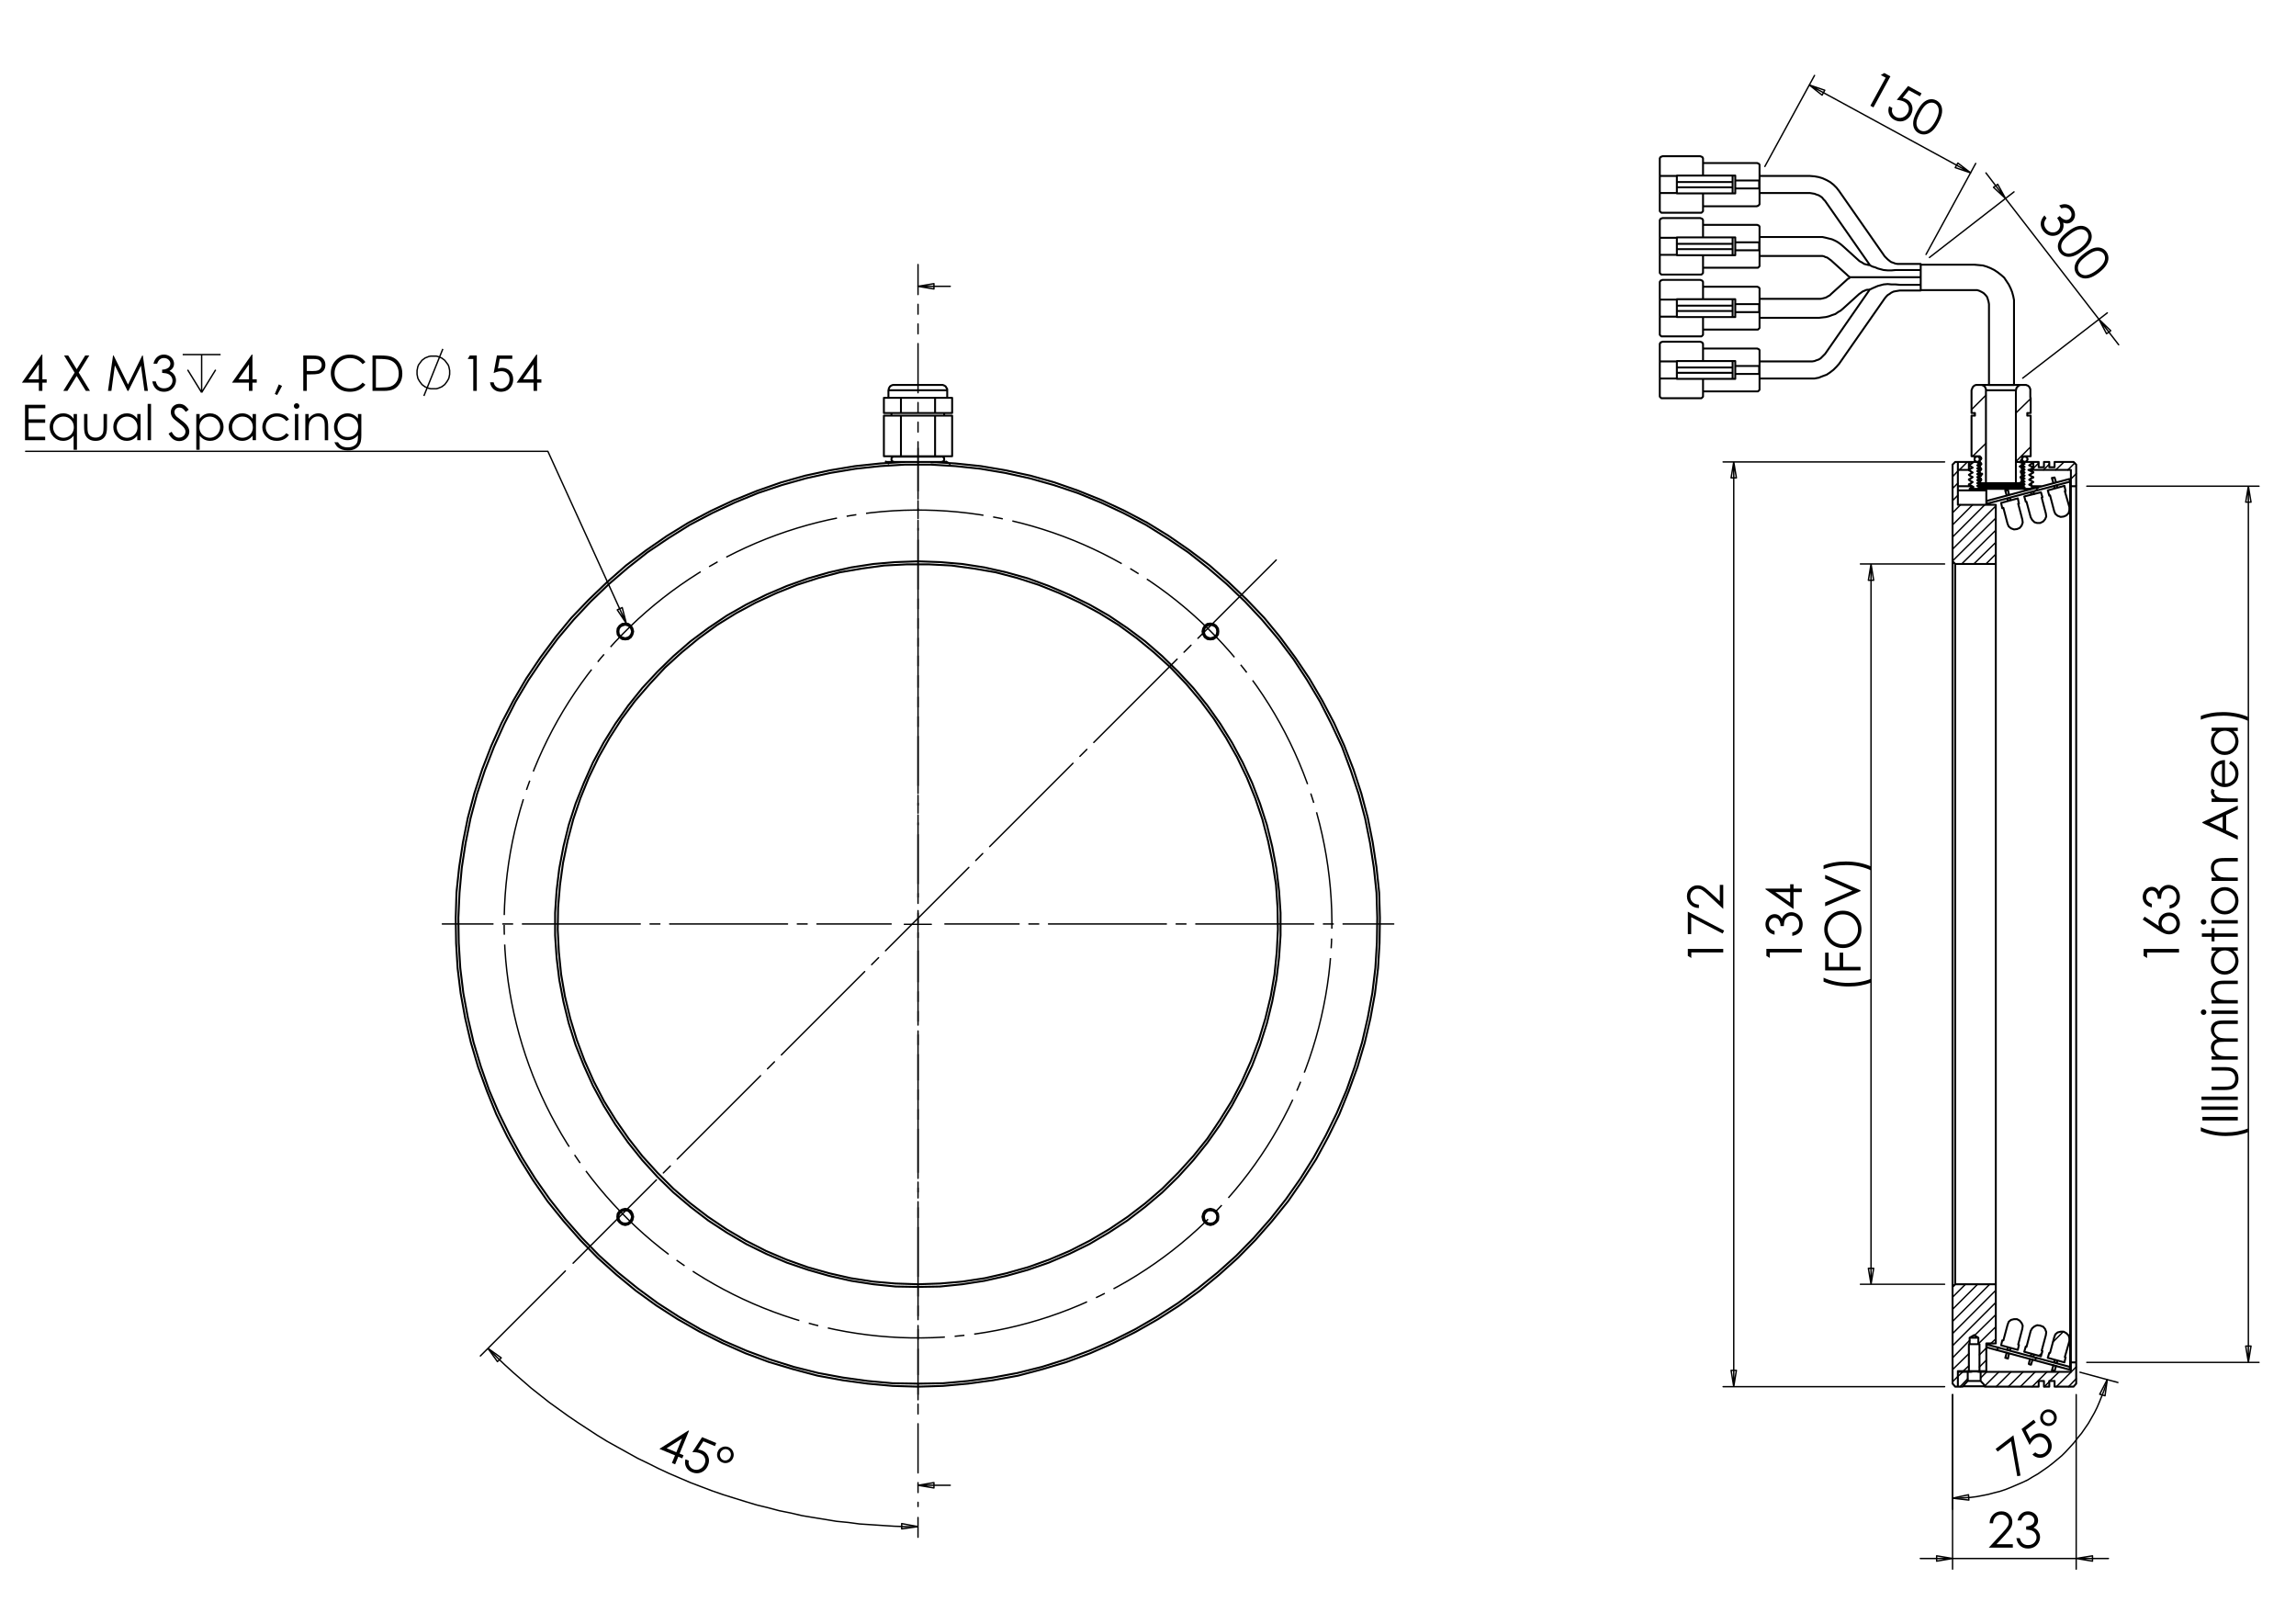 <?xml version="1.0" encoding="utf-8"?>
<!-- Generator: Adobe Illustrator 16.0.0, SVG Export Plug-In . SVG Version: 6.00 Build 0)  -->
<!DOCTYPE svg PUBLIC "-//W3C//DTD SVG 1.1//EN" "http://www.w3.org/Graphics/SVG/1.1/DTD/svg11.dtd">
<svg version="1.1" id="Ebene_1" xmlns="http://www.w3.org/2000/svg" xmlns:xlink="http://www.w3.org/1999/xlink" x="0px" y="0px"
	 width="841.89px" height="595.276px" viewBox="0 0 841.89 595.276" enable-background="new 0 0 841.89 595.276"
	 xml:space="preserve">
<g>
	<path d="M690.934,26.764l2.238,1.222l-6.223,11.396l-1.132-0.618l5.614-10.279l-1.789-0.977L690.934,26.764z"/>
	<path d="M704.587,34.22l-0.593,1.085l-4.048-2.211l-2.268,2.797c0.574,0.125,1.061,0.295,1.458,0.512
		c1.037,0.567,1.7,1.381,1.995,2.443c0.294,1.063,0.144,2.135-0.448,3.22c-0.409,0.749-0.957,1.341-1.644,1.778
		c-0.687,0.436-1.417,0.659-2.191,0.669c-0.772,0.01-1.545-0.196-2.319-0.619c-0.925-0.505-1.551-1.214-1.877-2.126
		c-0.326-0.912-0.306-1.851,0.061-2.817l1.17,0.639c-0.151,0.486-0.199,0.924-0.14,1.312c0.062,0.387,0.219,0.76,0.476,1.118
		c0.257,0.358,0.577,0.642,0.959,0.851c0.748,0.409,1.547,0.476,2.393,0.202c0.847-0.274,1.503-0.836,1.968-1.688
		c0.42-0.769,0.518-1.525,0.294-2.27s-0.741-1.339-1.551-1.78c-0.671-0.367-1.596-0.608-2.774-0.721l4.147-5.088L704.587,34.22z"/>
	<path d="M702.966,40.738c0.821-1.503,1.617-2.577,2.389-3.222c0.772-0.645,1.566-1.018,2.388-1.12
		c0.818-0.103,1.592,0.045,2.321,0.443c0.737,0.403,1.291,0.981,1.656,1.735c0.366,0.752,0.491,1.651,0.375,2.693
		c-0.118,1.043-0.568,2.282-1.352,3.718c-0.782,1.431-1.575,2.475-2.381,3.135c-0.806,0.659-1.63,1.039-2.47,1.141
		c-0.839,0.102-1.627-0.049-2.365-0.453c-0.729-0.397-1.271-0.964-1.624-1.701c-0.355-0.737-0.472-1.61-0.346-2.618
		C701.683,43.481,702.151,42.23,702.966,40.738z M704.033,41.346c-0.702,1.287-1.12,2.322-1.25,3.106
		c-0.129,0.785-0.063,1.47,0.199,2.057c0.263,0.586,0.646,1.017,1.146,1.29c0.506,0.276,1.071,0.367,1.689,0.273
		c0.622-0.093,1.228-0.411,1.819-0.954c0.727-0.656,1.402-1.555,2.027-2.697c0.626-1.147,1.012-2.157,1.157-3.026
		c0.148-0.869,0.091-1.595-0.172-2.178c-0.261-0.582-0.641-1.009-1.136-1.28c-0.506-0.276-1.073-0.366-1.703-0.27
		c-0.629,0.096-1.237,0.41-1.831,0.942C705.387,39.141,704.738,40.054,704.033,41.346z"/>
</g>
<g>
	<path d="M755.854,76.396l-0.81-1.049c0.996-0.463,1.931-0.601,2.804-0.413c0.874,0.187,1.596,0.648,2.163,1.384
		c0.413,0.536,0.677,1.13,0.79,1.782c0.113,0.651,0.06,1.265-0.159,1.838c-0.219,0.574-0.553,1.035-1.005,1.384
		c-0.885,0.684-1.926,0.784-3.121,0.304c0.181,0.647,0.199,1.279,0.058,1.894c-0.2,0.868-0.638,1.563-1.313,2.085
		c-0.582,0.45-1.257,0.724-2.022,0.826c-0.767,0.101-1.498-0.003-2.196-0.311c-0.699-0.307-1.302-0.789-1.81-1.446
		c-0.683-0.883-0.998-1.819-0.944-2.804c0.055-0.985,0.504-1.95,1.352-2.895l0.776,1.006c-0.529,0.691-0.816,1.316-0.858,1.877
		c-0.05,0.716,0.179,1.401,0.686,2.058c0.574,0.744,1.26,1.17,2.056,1.276c0.797,0.106,1.495-0.072,2.096-0.536
		c0.4-0.31,0.688-0.712,0.863-1.208c0.175-0.495,0.204-1,0.088-1.517c-0.116-0.516-0.46-1.188-1.033-2.017l0.943-0.728
		c0.363,0.47,0.776,0.834,1.24,1.093c0.463,0.259,0.891,0.377,1.282,0.354c0.391-0.024,0.737-0.151,1.04-0.385
		c0.447-0.345,0.696-0.823,0.748-1.431c0.051-0.607-0.135-1.184-0.556-1.729c-0.341-0.441-0.76-0.727-1.258-0.855
		C757.256,76.106,756.622,76.159,755.854,76.396z"/>
	<path d="M758.104,85.015c1.354-1.046,2.516-1.71,3.48-1.991c0.965-0.281,1.845-0.304,2.637-0.068
		c0.792,0.236,1.44,0.682,1.948,1.339c0.514,0.666,0.787,1.417,0.819,2.253c0.033,0.837-0.213,1.71-0.739,2.618
		c-0.525,0.907-1.436,1.861-2.73,2.861c-1.29,0.997-2.437,1.634-3.439,1.915c-1.003,0.279-1.91,0.297-2.72,0.053
		c-0.808-0.244-1.471-0.699-1.984-1.365c-0.508-0.657-0.775-1.394-0.805-2.21c-0.028-0.818,0.215-1.664,0.735-2.537
		C755.826,87.011,756.758,86.054,758.104,85.015z M758.837,85.999c-1.161,0.896-1.958,1.677-2.393,2.343
		c-0.434,0.667-0.648,1.322-0.644,1.964c0.005,0.642,0.183,1.189,0.53,1.641c0.353,0.456,0.833,0.767,1.438,0.929
		c0.606,0.164,1.289,0.116,2.049-0.143c0.929-0.31,1.909-0.862,2.939-1.657c1.035-0.799,1.793-1.568,2.276-2.306
		c0.484-0.738,0.724-1.426,0.717-2.064c-0.005-0.639-0.181-1.182-0.526-1.627c-0.353-0.457-0.836-0.767-1.449-0.932
		c-0.616-0.165-1.3-0.122-2.058,0.126C760.963,84.524,760.002,85.099,758.837,85.999z"/>
	<path d="M764.226,92.941c1.355-1.047,2.516-1.71,3.481-1.992c0.965-0.28,1.844-0.304,2.636-0.066
		c0.792,0.235,1.44,0.682,1.948,1.337c0.514,0.666,0.786,1.417,0.819,2.254c0.033,0.837-0.214,1.709-0.739,2.617
		s-1.436,1.861-2.73,2.861c-1.29,0.997-2.438,1.635-3.439,1.915c-1.003,0.279-1.909,0.298-2.72,0.054
		c-0.809-0.244-1.471-0.7-1.984-1.365c-0.508-0.656-0.774-1.393-0.804-2.211c-0.029-0.817,0.215-1.664,0.734-2.536
		C761.947,94.937,762.88,93.98,764.226,92.941z M764.959,93.926c-1.161,0.896-1.959,1.677-2.394,2.343
		c-0.435,0.665-0.648,1.32-0.644,1.963c0.005,0.642,0.183,1.189,0.53,1.641c0.353,0.457,0.832,0.767,1.438,0.93
		c0.606,0.165,1.289,0.117,2.049-0.144c0.929-0.31,1.909-0.861,2.939-1.657c1.035-0.799,1.793-1.568,2.276-2.306
		c0.484-0.736,0.724-1.425,0.717-2.063c-0.006-0.639-0.181-1.182-0.526-1.629c-0.353-0.456-0.836-0.767-1.449-0.931
		c-0.615-0.165-1.301-0.122-2.057,0.126C767.084,92.451,766.123,93.026,764.959,93.926z"/>
</g>
<g>
	<path d="M252.408,524.443l0.244,0.102l-3.466,8.366l1.45,0.601l-0.473,1.142l-1.45-0.601l-1.155,2.789l-1.19-0.493l1.155-2.789
		l-5.739-2.377L252.408,524.443z M247.996,532.418l2.086-5.04l-5.639,3.567L247.996,532.418z"/>
	<path d="M262.632,529.033l-0.473,1.141l-4.26-1.765l-1.956,3.022c0.585,0.063,1.086,0.181,1.505,0.354
		c1.09,0.453,1.839,1.191,2.244,2.216c0.407,1.024,0.373,2.108-0.1,3.25c-0.326,0.788-0.809,1.436-1.445,1.942
		c-0.637,0.507-1.339,0.808-2.106,0.899c-0.768,0.094-1.559-0.029-2.375-0.367c-0.973-0.402-1.669-1.04-2.091-1.912
		c-0.422-0.872-0.501-1.808-0.24-2.808l1.23,0.509c-0.099,0.501-0.098,0.94,0.002,1.32c0.101,0.38,0.298,0.733,0.592,1.063
		c0.293,0.329,0.641,0.576,1.043,0.742c0.788,0.326,1.588,0.308,2.401-0.055c0.812-0.363,1.404-0.992,1.775-1.889
		c0.335-0.81,0.352-1.572,0.05-2.288c-0.302-0.717-0.88-1.251-1.733-1.604c-0.708-0.293-1.651-0.433-2.834-0.42l3.578-5.502
		L262.632,529.033z"/>
	<path d="M268.795,534.518c-0.327,0.787-0.876,1.339-1.65,1.652c-0.772,0.314-1.552,0.308-2.333-0.017
		c-0.784-0.324-1.333-0.87-1.652-1.64c-0.319-0.768-0.312-1.552,0.02-2.352c0.317-0.767,0.867-1.306,1.649-1.619
		s1.559-0.309,2.331,0.011c0.771,0.319,1.317,0.864,1.639,1.635C269.121,532.958,269.119,533.735,268.795,534.518z M267.817,534.131
		c0.229-0.552,0.244-1.088,0.047-1.607c-0.2-0.521-0.552-0.885-1.058-1.095c-0.51-0.211-1.028-0.205-1.549,0.02
		c-0.523,0.226-0.896,0.604-1.117,1.142c-0.218,0.524-0.221,1.054-0.009,1.589c0.21,0.534,0.567,0.905,1.066,1.112
		c0.499,0.208,1.006,0.199,1.519-0.026C267.231,535.041,267.598,534.663,267.817,534.131z"/>
</g>
<g>
	<path d="M15.276,129.996h0.263v9.056h1.57v1.236h-1.57v3.019H14.25v-3.019H8.038L15.276,129.996z M14.25,139.052v-5.454
		l-3.846,5.454H14.25z"/>
	<path d="M23.493,130.322h1.517l3.108,5.053l3.126-5.053h1.497l-3.871,6.274l4.127,6.711h-1.517l-3.371-5.48l-3.381,5.48H23.21
		l4.146-6.702L23.493,130.322z"/>
	<path d="M39.592,143.307l1.858-12.985h0.211l5.276,10.654l5.226-10.654h0.208l1.868,12.985h-1.272l-1.282-9.286l-4.59,9.286h-0.331
		l-4.644-9.357l-1.275,9.357H39.592z"/>
	<path d="M57.602,133.333h-1.324c0.241-1.071,0.703-1.895,1.385-2.472s1.488-0.865,2.418-0.865c0.676,0,1.307,0.154,1.893,0.463
		c0.585,0.309,1.038,0.725,1.359,1.249c0.32,0.524,0.48,1.071,0.48,1.642c0,1.118-0.556,2.004-1.667,2.657
		c0.623,0.253,1.135,0.624,1.536,1.112c0.564,0.688,0.847,1.459,0.847,2.313c0,0.735-0.194,1.437-0.583,2.105
		c-0.388,0.668-0.917,1.185-1.588,1.549c-0.671,0.365-1.421,0.547-2.25,0.547c-1.117,0-2.05-0.322-2.797-0.966
		c-0.747-0.645-1.235-1.59-1.464-2.838h1.271c0.223,0.842,0.544,1.451,0.962,1.827c0.535,0.477,1.217,0.715,2.047,0.715
		c0.941,0,1.697-0.282,2.268-0.847c0.57-0.565,0.856-1.227,0.856-1.986c0-0.506-0.143-0.979-0.428-1.421
		c-0.285-0.441-0.667-0.773-1.146-0.998c-0.48-0.224-1.223-0.362-2.229-0.415v-1.192c0.594,0,1.135-0.104,1.624-0.313
		s0.843-0.475,1.063-0.798s0.331-0.677,0.331-1.059c0-0.565-0.225-1.054-0.675-1.466c-0.45-0.412-1.019-0.618-1.707-0.618
		c-0.56,0-1.042,0.158-1.447,0.472C58.228,132.045,57.884,132.58,57.602,133.333z"/>
</g>
<path fill="none" stroke="#000000" stroke-width="0.51" stroke-miterlimit="10" d="M79.081,135.563l-5.144,8.344 M68.791,135.563
	l5.146,8.344 M73.937,130.001v13.905 M66.983,130.001H80.89"/>
<g>
	<path d="M92.308,129.996h0.263v9.056h1.57v1.236h-1.57v3.019h-1.288v-3.019h-6.211L92.308,129.996z M91.284,139.052v-5.454
		l-3.845,5.454H91.284z"/>
	<path d="M102.231,140.924l1.19,0.564l-1.791,3.337l-0.873-0.371L102.231,140.924z"/>
	<path d="M111.203,130.322h2.584c1.482,0,2.482,0.065,3,0.194c0.741,0.183,1.347,0.558,1.817,1.125
		c0.471,0.568,0.706,1.282,0.706,2.141c0,0.865-0.229,1.579-0.688,2.141s-1.091,0.94-1.897,1.134
		c-0.588,0.141-1.688,0.211-3.299,0.211H112.5v6.038h-1.296V130.322z M112.5,131.594v4.405l2.197,0.026
		c0.888,0,1.538-0.081,1.95-0.242c0.412-0.161,0.735-0.422,0.97-0.784s0.353-0.765,0.353-1.211c0-0.435-0.118-0.833-0.353-1.193
		c-0.235-0.361-0.545-0.618-0.931-0.771s-1.016-0.229-1.892-0.229H112.5z"/>
	<path d="M133.989,132.732l-1.023,0.786c-0.564-0.736-1.242-1.293-2.033-1.673c-0.792-0.379-1.66-0.569-2.607-0.569
		c-1.035,0-1.994,0.249-2.876,0.746s-1.566,1.165-2.051,2.003c-0.485,0.839-0.728,1.782-0.728,2.829
		c0,1.583,0.542,2.904,1.628,3.963c1.084,1.06,2.453,1.589,4.106,1.589c1.817,0,3.337-0.712,4.561-2.136l1.023,0.777
		c-0.647,0.824-1.455,1.461-2.422,1.911c-0.967,0.451-2.048,0.675-3.242,0.675c-2.271,0-4.062-0.756-5.373-2.269
		c-1.1-1.277-1.65-2.818-1.65-4.625c0-1.9,0.666-3.5,1.998-4.797c1.333-1.297,3.001-1.946,5.006-1.946
		c1.211,0,2.306,0.24,3.282,0.719C132.565,131.195,133.366,131.867,133.989,132.732z"/>
	<path d="M136.592,143.307v-12.985h2.69c1.941,0,3.349,0.156,4.226,0.468c1.258,0.441,2.242,1.206,2.951,2.295
		c0.709,1.088,1.063,2.386,1.063,3.893c0,1.301-0.281,2.445-0.842,3.434c-0.562,0.989-1.292,1.719-2.188,2.189
		c-0.897,0.471-2.154,0.707-3.771,0.707H136.592z M137.835,142.08h1.5c1.794,0,3.038-0.112,3.732-0.335
		c0.976-0.317,1.743-0.889,2.302-1.715c0.559-0.826,0.838-1.836,0.838-3.029c0-1.252-0.303-2.322-0.908-3.21
		c-0.606-0.888-1.45-1.497-2.532-1.826c-0.812-0.247-2.15-0.371-4.014-0.371h-0.917V142.08z"/>
</g>
<path fill="none" stroke="#000000" stroke-width="0.51" stroke-miterlimit="10" d="M155.424,145.158l6.953-17.243 M164.879,136.536
	v-0.695l-0.139-0.695l-0.139-0.695l-0.278-0.696l-0.417-0.556l-0.417-0.556l-0.417-0.556l-0.557-0.417l-0.555-0.417l-0.695-0.278
	l-0.696-0.277l-0.556-0.14h-0.696h-0.695h-0.695l-0.696,0.14l-0.695,0.277l-0.695,0.278l-0.556,0.417l-0.557,0.417l-0.417,0.556
	l-0.417,0.556l-0.417,0.556l-0.278,0.696l-0.14,0.695l-0.139,0.695v0.695v0.695l0.139,0.695l0.14,0.696l0.278,0.555l0.417,0.695
	l0.417,0.557l0.417,0.557l0.557,0.417l0.556,0.418l0.695,0.277l0.695,0.278l0.696,0.139h0.695h0.695h0.696l0.556-0.139l0.696-0.278
	l0.695-0.277l0.555-0.418l0.557-0.417l0.417-0.557l0.417-0.557l0.417-0.695l0.278-0.555l0.139-0.696l0.139-0.695V136.536"/>
<g>
	<path d="M172.274,130.322h2.551v12.985h-1.289v-11.713h-2.04L172.274,130.322z"/>
	<path d="M187.84,130.322v1.236h-4.616l-0.649,3.541c0.564-0.166,1.072-0.249,1.525-0.249c1.182,0,2.157,0.396,2.924,1.188
		c0.767,0.792,1.15,1.805,1.15,3.041c0,0.853-0.197,1.636-0.591,2.348c-0.395,0.712-0.929,1.258-1.603,1.638
		c-0.674,0.379-1.453,0.569-2.335,0.569c-1.054,0-1.942-0.322-2.667-0.966c-0.724-0.645-1.157-1.479-1.298-2.503h1.333
		c0.1,0.5,0.27,0.907,0.508,1.219c0.239,0.312,0.556,0.563,0.954,0.754c0.397,0.191,0.813,0.287,1.25,0.287
		c0.854,0,1.586-0.323,2.199-0.969c0.612-0.646,0.918-1.454,0.918-2.424c0-0.876-0.277-1.587-0.831-2.133s-1.292-0.82-2.216-0.82
		c-0.766,0-1.692,0.232-2.782,0.698l1.201-6.453H187.84z"/>
	<path d="M196.672,129.996h0.263v9.056h1.572v1.236h-1.572v3.019h-1.289v-3.019h-6.216L196.672,129.996z M195.646,139.052v-5.454
		l-3.848,5.454H195.646z"/>
</g>
<g>
	<path d="M9.176,148.399h7.441v1.271h-6.144v4.069h6.09v1.271h-6.09v5.102h6.09v1.271H9.176V148.399z"/>
	<path d="M28.216,151.78v13.117h-1.219v-5.164c-0.518,0.629-1.099,1.104-1.743,1.421c-0.645,0.318-1.349,0.477-2.115,0.477
		c-1.359,0-2.52-0.493-3.482-1.479c-0.962-0.985-1.443-2.185-1.443-3.597c0-1.383,0.485-2.565,1.457-3.548
		c0.971-0.982,2.139-1.474,3.504-1.474c0.789,0,1.502,0.167,2.141,0.502c0.639,0.336,1.199,0.839,1.681,1.51v-1.766H28.216z
		 M23.277,152.725c-0.688,0-1.322,0.169-1.904,0.507c-0.582,0.338-1.045,0.813-1.389,1.424c-0.344,0.611-0.516,1.257-0.516,1.939
		c0,0.676,0.174,1.323,0.52,1.94c0.347,0.618,0.813,1.098,1.397,1.441c0.585,0.344,1.213,0.516,1.883,0.516
		c0.676,0,1.316-0.17,1.922-0.512c0.605-0.341,1.071-0.802,1.397-1.384c0.327-0.582,0.489-1.237,0.489-1.966
		c0-1.111-0.366-2.04-1.097-2.786C25.248,153.098,24.347,152.725,23.277,152.725z"/>
	<path d="M30.829,151.78h1.236v4.484c0,1.095,0.059,1.848,0.177,2.26c0.177,0.588,0.514,1.053,1.012,1.394
		c0.498,0.342,1.092,0.513,1.781,0.513s1.274-0.167,1.755-0.499s0.812-0.769,0.994-1.311c0.124-0.371,0.186-1.156,0.186-2.356
		v-4.484h1.262v4.714c0,1.324-0.154,2.321-0.463,2.992s-0.774,1.196-1.395,1.576c-0.621,0.379-1.399,0.569-2.334,0.569
		s-1.717-0.189-2.344-0.569c-0.626-0.38-1.094-0.91-1.403-1.589c-0.309-0.68-0.463-1.702-0.463-3.068V151.78z"/>
	<path d="M51.546,151.78v9.604h-1.218v-1.651c-0.518,0.629-1.099,1.104-1.744,1.421c-0.645,0.318-1.349,0.477-2.114,0.477
		c-1.359,0-2.52-0.493-3.482-1.479c-0.962-0.985-1.443-2.185-1.443-3.597c0-1.383,0.486-2.565,1.457-3.548
		c0.971-0.982,2.139-1.474,3.504-1.474c0.788,0,1.502,0.167,2.141,0.502c0.638,0.336,1.199,0.839,1.681,1.51v-1.766H51.546z
		 M46.607,152.725c-0.688,0-1.323,0.169-1.905,0.507c-0.582,0.338-1.045,0.813-1.389,1.424c-0.344,0.611-0.516,1.257-0.516,1.939
		c0,0.676,0.173,1.323,0.521,1.94c0.347,0.618,0.812,1.098,1.397,1.441c0.585,0.344,1.212,0.516,1.883,0.516
		c0.676,0,1.316-0.17,1.922-0.512c0.605-0.341,1.071-0.802,1.397-1.384c0.327-0.582,0.49-1.237,0.49-1.966
		c0-1.111-0.366-2.04-1.098-2.786C48.578,153.098,47.677,152.725,46.607,152.725z"/>
	<path d="M54.141,148.073h1.235v13.311h-1.235V148.073z"/>
	<path d="M61.812,158.965l1.103-0.662c0.777,1.43,1.674,2.145,2.693,2.145c0.435,0,0.844-0.102,1.227-0.305
		c0.382-0.203,0.674-0.475,0.874-0.816c0.2-0.341,0.3-0.703,0.3-1.086c0-0.435-0.147-0.861-0.441-1.279
		c-0.407-0.577-1.148-1.271-2.225-2.083c-1.083-0.817-1.756-1.409-2.021-1.774c-0.459-0.612-0.688-1.274-0.688-1.986
		c0-0.565,0.135-1.08,0.406-1.545c0.271-0.465,0.652-0.831,1.143-1.099c0.491-0.268,1.025-0.401,1.602-0.401
		c0.612,0,1.184,0.152,1.717,0.455c0.532,0.303,1.096,0.861,1.69,1.672l-1.06,0.804c-0.488-0.647-0.905-1.074-1.249-1.28
		c-0.344-0.206-0.719-0.309-1.125-0.309c-0.524,0-0.952,0.159-1.284,0.477c-0.333,0.318-0.499,0.709-0.499,1.174
		c0,0.282,0.059,0.556,0.176,0.821c0.118,0.264,0.333,0.553,0.645,0.865c0.17,0.165,0.729,0.597,1.677,1.297
		c1.124,0.83,1.895,1.568,2.313,2.216s0.627,1.297,0.627,1.951c0,0.942-0.357,1.759-1.072,2.454
		c-0.715,0.694-1.585,1.041-2.608,1.041c-0.789,0-1.504-0.21-2.145-0.631C62.944,160.659,62.353,159.954,61.812,158.965z"/>
	<path d="M71.972,151.78h1.236v1.766c0.488-0.671,1.049-1.174,1.684-1.51c0.635-0.335,1.343-0.502,2.125-0.502
		c1.364,0,2.531,0.491,3.501,1.474c0.97,0.983,1.455,2.166,1.455,3.548c0,1.412-0.48,2.612-1.441,3.597
		c-0.961,0.986-2.121,1.479-3.479,1.479c-0.764,0-1.467-0.159-2.107-0.477c-0.641-0.317-1.22-0.792-1.737-1.421v5.164h-1.236V151.78
		z M76.915,152.725c-1.069,0-1.969,0.373-2.699,1.12c-0.731,0.747-1.097,1.675-1.097,2.786c0,0.729,0.163,1.384,0.489,1.966
		c0.326,0.582,0.792,1.043,1.4,1.384c0.608,0.341,1.249,0.512,1.924,0.512c0.664,0,1.287-0.172,1.871-0.516
		c0.584-0.344,1.049-0.824,1.396-1.441c0.347-0.617,0.52-1.264,0.52-1.94c0-0.682-0.172-1.328-0.515-1.939
		c-0.343-0.612-0.806-1.086-1.387-1.424C78.236,152.894,77.602,152.725,76.915,152.725z"/>
	<path d="M93.854,151.78v9.604h-1.218v-1.651c-0.518,0.629-1.099,1.104-1.743,1.421c-0.645,0.318-1.349,0.477-2.114,0.477
		c-1.359,0-2.52-0.493-3.482-1.479c-0.962-0.985-1.443-2.185-1.443-3.597c0-1.383,0.486-2.565,1.457-3.548
		c0.971-0.982,2.139-1.474,3.504-1.474c0.788,0,1.502,0.167,2.14,0.502c0.638,0.336,1.199,0.839,1.682,1.51v-1.766H93.854z
		 M88.915,152.725c-0.688,0-1.323,0.169-1.905,0.507c-0.582,0.338-1.045,0.813-1.389,1.424c-0.344,0.611-0.516,1.257-0.516,1.939
		c0,0.676,0.173,1.323,0.521,1.94c0.347,0.618,0.812,1.098,1.397,1.441c0.585,0.344,1.212,0.516,1.883,0.516
		c0.676,0,1.316-0.17,1.922-0.512c0.605-0.341,1.071-0.802,1.397-1.384c0.327-0.582,0.49-1.237,0.49-1.966
		c0-1.111-0.366-2.04-1.098-2.786C90.886,153.098,89.985,152.725,88.915,152.725z"/>
	<path d="M105.956,153.775l-0.98,0.609c-0.846-1.124-2.001-1.687-3.465-1.687c-1.17,0-2.141,0.376-2.914,1.129
		c-0.773,0.752-1.159,1.666-1.159,2.742c0,0.7,0.178,1.358,0.533,1.975c0.356,0.617,0.844,1.096,1.464,1.437
		c0.62,0.341,1.315,0.512,2.085,0.512c1.411,0,2.563-0.562,3.456-1.686l0.98,0.644c-0.459,0.691-1.076,1.228-1.85,1.609
		s-1.655,0.571-2.644,0.571c-1.518,0-2.777-0.482-3.778-1.447c-1-0.965-1.5-2.139-1.5-3.522c0-0.93,0.234-1.793,0.702-2.59
		c0.468-0.797,1.11-1.42,1.928-1.867c0.818-0.447,1.733-0.67,2.746-0.67c0.635,0,1.249,0.097,1.84,0.291
		c0.591,0.194,1.093,0.447,1.505,0.759C105.317,152.895,105.667,153.292,105.956,153.775z"/>
	<path d="M108.758,147.826c0.281,0,0.522,0.1,0.721,0.3c0.199,0.2,0.299,0.442,0.299,0.724c0,0.276-0.1,0.515-0.299,0.715
		c-0.199,0.2-0.44,0.3-0.721,0.3c-0.275,0-0.512-0.1-0.711-0.3c-0.2-0.2-0.299-0.438-0.299-0.715c0-0.282,0.1-0.524,0.299-0.724
		C108.246,147.926,108.483,147.826,108.758,147.826z M108.145,151.78h1.235v9.604h-1.235V151.78z"/>
	<path d="M111.949,151.78h1.236v1.722c0.495-0.659,1.042-1.152,1.642-1.479c0.601-0.326,1.253-0.489,1.96-0.489
		c0.718,0,1.354,0.182,1.911,0.547c0.556,0.364,0.966,0.856,1.231,1.474c0.265,0.618,0.397,1.58,0.397,2.886v4.943h-1.235v-4.581
		c0-1.106-0.046-1.845-0.138-2.216c-0.143-0.635-0.417-1.113-0.824-1.435c-0.406-0.32-0.936-0.481-1.589-0.481
		c-0.747,0-1.417,0.247-2.008,0.742c-0.592,0.494-0.981,1.106-1.169,1.836c-0.118,0.477-0.177,1.348-0.177,2.613v3.522h-1.236
		V151.78z"/>
	<path d="M131.254,151.78h1.236v7.653c0,1.347-0.118,2.333-0.354,2.957c-0.324,0.882-0.886,1.562-1.686,2.039
		s-1.763,0.715-2.887,0.715c-0.823,0-1.564-0.116-2.22-0.349c-0.656-0.233-1.19-0.546-1.602-0.938
		c-0.412-0.393-0.792-0.967-1.139-1.722h1.341c0.366,0.636,0.837,1.106,1.415,1.412c0.577,0.306,1.293,0.459,2.147,0.459
		c0.843,0,1.554-0.156,2.135-0.47s0.995-0.708,1.242-1.183c0.247-0.475,0.371-1.242,0.371-2.301v-0.495
		c-0.465,0.589-1.034,1.04-1.705,1.355c-0.672,0.315-1.385,0.472-2.139,0.472c-0.883,0-1.714-0.219-2.492-0.658
		s-1.378-1.028-1.802-1.77c-0.424-0.742-0.636-1.557-0.636-2.445s0.221-1.717,0.663-2.485c0.442-0.768,1.053-1.375,1.833-1.823
		c0.78-0.447,1.604-0.67,2.47-0.67c0.718,0,1.389,0.148,2.01,0.445c0.622,0.297,1.221,0.787,1.798,1.47V151.78z M127.608,152.725
		c-0.7,0-1.35,0.169-1.951,0.507c-0.6,0.338-1.071,0.806-1.413,1.403c-0.341,0.598-0.512,1.243-0.512,1.938
		c0,1.053,0.353,1.924,1.059,2.613c0.706,0.688,1.621,1.032,2.745,1.032c1.136,0,2.05-0.341,2.741-1.023
		c0.691-0.683,1.037-1.581,1.037-2.692c0-0.724-0.159-1.37-0.477-1.938c-0.317-0.568-0.768-1.017-1.35-1.346
		S128.279,152.725,127.608,152.725z"/>
</g>
<g>
	<path d="M647.687,350.427v-2.552h12.983v1.289h-11.713v2.039L647.687,350.427z"/>
	<path d="M650.695,341.36v1.324c-1.07-0.242-1.894-0.703-2.471-1.387c-0.576-0.683-0.866-1.489-0.866-2.419
		c0-0.677,0.154-1.308,0.464-1.895c0.309-0.585,0.726-1.038,1.249-1.358c0.524-0.321,1.071-0.482,1.642-0.482
		c1.118,0,2.004,0.557,2.657,1.669c0.253-0.623,0.624-1.136,1.112-1.536c0.689-0.564,1.459-0.848,2.313-0.848
		c0.736,0,1.438,0.195,2.105,0.583c0.668,0.389,1.185,0.919,1.549,1.589c0.364,0.671,0.547,1.422,0.547,2.252
		c0,1.118-0.321,2.051-0.966,2.799c-0.644,0.748-1.591,1.236-2.839,1.466v-1.271c0.843-0.225,1.452-0.544,1.828-0.963
		c0.477-0.535,0.715-1.218,0.715-2.048c0-0.942-0.283-1.698-0.848-2.27s-1.228-0.856-1.985-0.856c-0.506,0-0.98,0.143-1.421,0.428
		c-0.441,0.286-0.774,0.668-0.998,1.148c-0.224,0.479-0.362,1.223-0.415,2.229h-1.191c0-0.595-0.104-1.137-0.313-1.625
		s-0.476-0.843-0.799-1.064c-0.324-0.221-0.677-0.33-1.06-0.33c-0.564,0-1.053,0.225-1.464,0.676
		c-0.413,0.45-0.618,1.019-0.618,1.708c0,0.559,0.156,1.042,0.472,1.448C649.408,340.732,649.942,341.077,650.695,341.36z"/>
	<path d="M647.358,326.03v-0.263h9.057v-1.572h1.235v1.572h3.02v1.289h-3.02v6.216L647.358,326.03z M656.415,327.056h-5.453
		l5.453,3.849V327.056z"/>
</g>
<g>
	<path d="M668.66,359.874v-1.431c1.183,0.578,2.563,1.039,4.14,1.388c1.577,0.347,3.204,0.521,4.882,0.521
		c1.554,0,3.051-0.131,4.492-0.394c1.442-0.261,2.71-0.622,3.805-1.081v1.359c-1.048,0.437-2.28,0.783-3.698,1.043
		c-1.419,0.259-2.895,0.388-4.431,0.388c-1.654,0-3.265-0.152-4.833-0.459C671.448,360.902,669.996,360.458,668.66,359.874z"/>
	<path d="M669.234,355.767v-6.51h1.271v5.21h4.069v-5.21h1.271v5.21h6.374v1.3H669.234z"/>
	<path d="M668.907,340.809c0-1.968,0.657-3.615,1.969-4.94c1.313-1.326,2.928-1.988,4.847-1.988c1.9,0,3.513,0.661,4.837,1.984
		c1.324,1.322,1.985,2.935,1.985,4.838c0,1.927-0.659,3.554-1.977,4.88c-1.319,1.325-2.913,1.988-4.784,1.988
		c-1.248,0-2.404-0.302-3.47-0.906c-1.064-0.604-1.898-1.427-2.502-2.471C669.21,343.152,668.907,342.024,668.907,340.809z
		 M670.17,340.751c0,0.962,0.251,1.872,0.751,2.734c0.501,0.86,1.175,1.533,2.022,2.017c0.849,0.483,1.793,0.726,2.837,0.726
		c1.542,0,2.845-0.535,3.907-1.605c1.064-1.07,1.596-2.36,1.596-3.871c0-1.009-0.245-1.942-0.733-2.799
		c-0.489-0.858-1.157-1.528-2.006-2.009c-0.847-0.48-1.79-0.722-2.826-0.722c-1.03,0-1.963,0.241-2.796,0.722
		c-0.834,0.48-1.5,1.157-2.001,2.03C670.421,338.846,670.17,339.772,670.17,340.751z"/>
	<path d="M669.234,332.263v-1.413l10.031-4.307l-10.031-4.376v-1.413l12.984,5.653v0.282L669.234,332.263z"/>
	<path d="M685.979,317.627v1.431c-1.183-0.582-2.563-1.046-4.14-1.39c-1.576-0.346-3.204-0.518-4.881-0.518
		c-1.554,0-3.052,0.131-4.493,0.394c-1.441,0.262-2.71,0.622-3.805,1.082v-1.361c1.048-0.441,2.282-0.789,3.703-1.046
		c1.421-0.256,2.899-0.385,4.436-0.385c1.647,0,3.256,0.153,4.823,0.459C683.191,316.601,684.643,317.044,685.979,317.627z"/>
</g>
<g>
	<path d="M618.889,350.437v-2.551h12.983v1.288h-11.713v2.039L618.889,350.437z"/>
	<path d="M618.889,342.469v-8.232l13.311,6.944l-0.551,1.074l-11.525-5.991v6.205H618.889z"/>
	<path d="M622.949,331.661v1.243c-1.281-0.034-2.332-0.462-3.154-1.283c-0.822-0.82-1.234-1.834-1.234-3.04
		c0-1.193,0.387-2.16,1.158-2.898c0.771-0.737,1.681-1.107,2.729-1.107c0.735,0,1.427,0.176,2.07,0.527
		c0.646,0.353,1.518,1.036,2.619,2.051l3.482,3.233v-5.988h1.253v8.815l-5.361-4.959c-1.077-1.006-1.877-1.66-2.397-1.963
		c-0.521-0.304-1.071-0.455-1.648-0.455c-0.73,0-1.359,0.272-1.886,0.816c-0.527,0.544-0.791,1.211-0.791,1.998
		c0,0.83,0.276,1.521,0.83,2.069C621.171,331.271,621.948,331.584,622.949,331.661z"/>
</g>
<g>
	<path d="M786.014,350.447v-2.552h12.983v1.289h-11.713v2.039L786.014,350.447z"/>
	<path d="M785.686,337.132l0.698-1.068l5.313,3.512c-0.159-0.47-0.238-0.912-0.238-1.325c0-1.031,0.373-1.907,1.117-2.627
		c0.744-0.719,1.66-1.079,2.749-1.079c0.748,0,1.424,0.175,2.026,0.522c0.603,0.347,1.082,0.841,1.438,1.479
		c0.356,0.64,0.534,1.329,0.534,2.064c0,0.713-0.172,1.375-0.516,1.985c-0.346,0.609-0.829,1.088-1.453,1.436
		c-0.623,0.348-1.291,0.521-2.004,0.521c-0.528,0-1.087-0.107-1.672-0.323c-0.586-0.214-1.291-0.6-2.114-1.153L785.686,337.132z
		 M792.598,338.558c0,0.755,0.267,1.399,0.799,1.933c0.533,0.533,1.179,0.801,1.938,0.801c0.753,0,1.396-0.268,1.93-0.801
		c0.531-0.534,0.798-1.179,0.798-1.933c0-0.755-0.267-1.399-0.798-1.932c-0.533-0.534-1.177-0.801-1.93-0.801
		c-0.759,0-1.404,0.267-1.938,0.801C792.864,337.159,792.598,337.804,792.598,338.558z"/>
	<path d="M789.022,331.358v1.324c-1.07-0.241-1.894-0.703-2.471-1.386c-0.576-0.684-0.866-1.49-0.866-2.42
		c0-0.677,0.155-1.308,0.464-1.895c0.31-0.585,0.726-1.038,1.249-1.358c0.524-0.321,1.071-0.482,1.642-0.482
		c1.118,0,2.004,0.558,2.657,1.669c0.253-0.623,0.624-1.136,1.113-1.536c0.688-0.564,1.459-0.848,2.312-0.848
		c0.736,0,1.438,0.195,2.105,0.583c0.668,0.389,1.185,0.919,1.549,1.589c0.364,0.671,0.548,1.422,0.548,2.252
		c0,1.118-0.322,2.051-0.967,2.8c-0.644,0.747-1.59,1.235-2.838,1.465v-1.271c0.842-0.224,1.451-0.544,1.827-0.963
		c0.477-0.535,0.715-1.218,0.715-2.048c0-0.941-0.282-1.698-0.848-2.27c-0.564-0.571-1.227-0.855-1.985-0.855
		c-0.506,0-0.98,0.143-1.421,0.427c-0.441,0.286-0.774,0.668-0.997,1.148c-0.225,0.479-0.362,1.223-0.416,2.23h-1.191
		c0-0.596-0.104-1.138-0.313-1.626s-0.476-0.843-0.799-1.063c-0.324-0.222-0.677-0.331-1.06-0.331c-0.564,0-1.053,0.226-1.464,0.676
		c-0.412,0.45-0.618,1.02-0.618,1.708c0,0.56,0.156,1.042,0.473,1.448C787.735,330.73,788.27,331.075,789.022,331.358z"/>
</g>
<g>
	<path d="M806.987,414.689v-1.431c1.183,0.577,2.563,1.039,4.14,1.387c1.578,0.347,3.204,0.521,4.882,0.521
		c1.554,0,3.051-0.13,4.492-0.393c1.443-0.262,2.71-0.622,3.805-1.081v1.358c-1.048,0.437-2.28,0.783-3.698,1.043
		c-1.418,0.259-2.895,0.388-4.431,0.388c-1.654,0-3.264-0.153-4.833-0.459C809.776,415.716,808.323,415.271,806.987,414.689z"/>
	<path d="M807.562,410.769v-1.298h12.984v1.298H807.562z"/>
	<path d="M807.234,406.886v-1.235h13.312v1.235H807.234z"/>
	<path d="M807.234,403.267v-1.236h13.312v1.236H807.234z"/>
	<path d="M810.942,399.621v-1.235h4.483c1.095,0,1.849-0.059,2.26-0.177c0.589-0.177,1.055-0.515,1.395-1.012
		c0.342-0.498,0.513-1.092,0.513-1.782c0-0.688-0.166-1.273-0.499-1.755c-0.332-0.479-0.77-0.812-1.311-0.994
		c-0.371-0.123-1.156-0.185-2.357-0.185h-4.483v-1.264h4.713c1.324,0,2.322,0.154,2.993,0.464c0.67,0.309,1.195,0.774,1.575,1.395
		c0.38,0.621,0.569,1.399,0.569,2.335s-0.189,1.717-0.569,2.344c-0.38,0.626-0.909,1.094-1.588,1.403
		c-0.681,0.309-1.703,0.463-3.068,0.463H810.942z"/>
	<path d="M810.942,388.481v-1.234h1.659c-0.611-0.432-1.059-0.873-1.342-1.326c-0.376-0.625-0.564-1.282-0.564-1.971
		c0-0.466,0.092-0.907,0.273-1.326c0.183-0.418,0.425-0.76,0.729-1.025c0.303-0.265,0.736-0.494,1.302-0.688
		c-0.753-0.411-1.325-0.925-1.718-1.541c-0.39-0.617-0.586-1.28-0.586-1.99c0-0.664,0.168-1.249,0.503-1.757
		c0.336-0.509,0.804-0.885,1.403-1.132c0.601-0.247,1.5-0.37,2.701-0.37h5.243v1.263h-5.243c-1.03,0-1.737,0.073-2.122,0.22
		c-0.387,0.146-0.696,0.397-0.932,0.753c-0.236,0.354-0.354,0.777-0.354,1.271c0,0.599,0.176,1.146,0.529,1.641
		c0.353,0.496,0.824,0.858,1.413,1.087c0.588,0.229,1.57,0.343,2.948,0.343h3.76v1.235h-4.917c-1.158,0-1.946,0.073-2.36,0.217
		c-0.416,0.145-0.747,0.396-0.998,0.755c-0.25,0.359-0.375,0.786-0.375,1.279c0,0.571,0.172,1.105,0.517,1.603
		c0.344,0.498,0.808,0.865,1.391,1.104c0.582,0.238,1.473,0.358,2.674,0.358h4.069v1.234H810.942z"/>
	<path d="M806.987,371.087c0-0.281,0.101-0.522,0.301-0.721c0.2-0.199,0.441-0.299,0.724-0.299c0.277,0,0.516,0.1,0.716,0.299
		c0.2,0.198,0.299,0.439,0.299,0.721c0,0.275-0.099,0.513-0.299,0.712s-0.438,0.299-0.716,0.299c-0.282,0-0.523-0.1-0.724-0.299
		S806.987,371.363,806.987,371.087z M810.942,371.702v-1.236h9.604v1.236H810.942z"/>
	<path d="M810.942,367.895v-1.235h1.721c-0.659-0.494-1.151-1.041-1.479-1.642c-0.326-0.6-0.489-1.254-0.489-1.96
		c0-0.718,0.183-1.354,0.547-1.91c0.365-0.557,0.856-0.968,1.475-1.231c0.618-0.266,1.58-0.397,2.887-0.397h4.942v1.236h-4.581
		c-1.105,0-1.845,0.046-2.216,0.137c-0.635,0.144-1.114,0.418-1.434,0.823c-0.321,0.407-0.482,0.937-0.482,1.59
		c0,0.748,0.248,1.417,0.742,2.009s1.106,0.981,1.836,1.169c0.478,0.118,1.348,0.177,2.613,0.177h3.521v1.235H810.942z"/>
	<path d="M810.942,347.302h9.604v1.219h-1.65c0.63,0.518,1.104,1.099,1.421,1.743s0.477,1.35,0.477,2.114
		c0,1.359-0.493,2.521-1.479,3.481c-0.986,0.963-2.185,1.444-3.597,1.444c-1.383,0-2.565-0.485-3.548-1.457
		c-0.984-0.971-1.475-2.139-1.475-3.504c0-0.789,0.168-1.502,0.503-2.141c0.336-0.639,0.839-1.198,1.51-1.682h-1.766V347.302z
		 M811.887,352.242c0,0.688,0.169,1.322,0.507,1.904c0.339,0.582,0.813,1.045,1.424,1.389c0.612,0.344,1.258,0.516,1.94,0.516
		c0.676,0,1.322-0.174,1.939-0.52c0.617-0.347,1.097-0.813,1.44-1.398c0.345-0.584,0.518-1.212,0.518-1.882
		c0-0.676-0.171-1.316-0.512-1.923c-0.342-0.604-0.803-1.07-1.385-1.396s-1.237-0.489-1.966-0.489c-1.111,0-2.04,0.365-2.787,1.098
		C812.26,350.271,811.887,351.172,811.887,352.242z"/>
	<path d="M807.376,343.444v-1.234h3.566v-1.961h1.068v1.961h8.535v1.234h-8.535v1.687h-1.068v-1.687H807.376z"/>
	<path d="M806.987,337.967c0-0.281,0.101-0.522,0.301-0.721c0.2-0.199,0.441-0.299,0.724-0.299c0.277,0,0.516,0.1,0.716,0.299
		c0.2,0.198,0.299,0.439,0.299,0.721c0,0.275-0.099,0.513-0.299,0.712s-0.438,0.299-0.716,0.299c-0.282,0-0.523-0.1-0.724-0.299
		S806.987,338.243,806.987,337.967z M810.942,338.582v-1.236h9.604v1.236H810.942z"/>
	<path d="M810.695,330.231c0-1.479,0.535-2.706,1.605-3.679c0.978-0.885,2.134-1.326,3.47-1.326c1.342,0,2.515,0.467,3.518,1.401
		s1.505,2.136,1.505,3.604c0,1.475-0.502,2.678-1.505,3.612s-2.176,1.401-3.518,1.401c-1.329,0-2.483-0.442-3.461-1.326
		C811.234,332.946,810.695,331.716,810.695,330.231z M811.904,330.235c0,1.027,0.38,1.911,1.139,2.648
		c0.76,0.739,1.677,1.107,2.754,1.107c0.694,0,1.342-0.167,1.942-0.505c0.601-0.336,1.063-0.791,1.39-1.364
		c0.327-0.572,0.49-1.201,0.49-1.887s-0.163-1.313-0.49-1.886c-0.326-0.574-0.789-1.028-1.39-1.364
		c-0.601-0.337-1.248-0.505-1.942-0.505c-1.077,0-1.994,0.369-2.754,1.111C812.284,328.333,811.904,329.213,811.904,330.235z"/>
	<path d="M810.942,322.939v-1.235h1.721c-0.659-0.494-1.151-1.041-1.479-1.642c-0.326-0.6-0.489-1.254-0.489-1.96
		c0-0.718,0.183-1.354,0.547-1.91c0.365-0.558,0.856-0.968,1.475-1.231c0.618-0.266,1.58-0.397,2.887-0.397h4.942v1.236h-4.581
		c-1.105,0-1.845,0.045-2.216,0.137c-0.635,0.144-1.114,0.418-1.434,0.823c-0.321,0.407-0.482,0.936-0.482,1.59
		c0,0.747,0.248,1.417,0.742,2.009s1.106,0.98,1.836,1.169c0.478,0.118,1.348,0.177,2.613,0.177h3.521v1.235H810.942z"/>
	<path d="M807.562,301.402l12.984-6.056v1.401l-4.272,2.042v5.595l4.272,2.022v1.446l-12.984-6.134V301.402z M810.32,301.565
		l4.699,2.225v-4.438L810.32,301.565z"/>
	<path d="M810.942,294.004v-1.263h1.403c-0.553-0.376-0.966-0.773-1.24-1.191c-0.273-0.418-0.41-0.854-0.41-1.307
		c0-0.341,0.108-0.707,0.326-1.095l1.041,0.644c-0.11,0.259-0.167,0.477-0.167,0.653c0,0.413,0.17,0.81,0.508,1.192
		c0.339,0.382,0.863,0.674,1.575,0.874c0.548,0.153,1.654,0.229,3.318,0.229h3.249v1.263H810.942z"/>
	<path d="M817.359,280.013l0.547-1.042c0.672,0.341,1.212,0.736,1.625,1.184c0.412,0.448,0.726,0.951,0.939,1.511
		c0.215,0.56,0.322,1.193,0.322,1.899c0,1.567-0.514,2.792-1.541,3.675c-1.025,0.884-2.187,1.326-3.481,1.326
		c-1.218,0-2.304-0.375-3.257-1.122c-1.212-0.948-1.818-2.217-1.818-3.808c0-1.637,0.62-2.945,1.862-3.923
		c0.877-0.695,1.972-1.048,3.284-1.06v8.642c1.115-0.023,2.028-0.38,2.742-1.069s1.071-1.541,1.071-2.554
		c0-0.489-0.087-0.964-0.256-1.427c-0.17-0.462-0.396-0.855-0.677-1.18C818.44,280.741,817.987,280.39,817.359,280.013z
		 M814.773,280.013c-0.66,0.165-1.187,0.405-1.58,0.72c-0.395,0.315-0.713,0.732-0.953,1.25c-0.241,0.519-0.362,1.063-0.362,1.635
		c0,0.943,0.304,1.753,0.909,2.43c0.441,0.495,1.104,0.869,1.986,1.123V280.013z"/>
	<path d="M810.942,266.781h9.604v1.218h-1.65c0.63,0.518,1.104,1.099,1.421,1.744c0.317,0.644,0.477,1.349,0.477,2.114
		c0,1.36-0.493,2.521-1.479,3.483c-0.986,0.962-2.185,1.443-3.597,1.443c-1.383,0-2.565-0.485-3.548-1.457
		c-0.984-0.971-1.475-2.139-1.475-3.504c0-0.788,0.168-1.502,0.503-2.141c0.336-0.638,0.839-1.199,1.51-1.682h-1.766V266.781z
		 M811.887,271.72c0,0.688,0.169,1.322,0.507,1.904c0.339,0.582,0.813,1.044,1.424,1.389c0.612,0.344,1.258,0.516,1.94,0.516
		c0.676,0,1.322-0.174,1.939-0.521c0.617-0.346,1.097-0.812,1.44-1.397c0.345-0.585,0.518-1.212,0.518-1.882
		c0-0.676-0.171-1.316-0.512-1.922c-0.342-0.605-0.803-1.072-1.385-1.398s-1.237-0.489-1.966-0.489c-1.111,0-2.04,0.366-2.787,1.098
		C812.26,269.749,811.887,270.65,811.887,271.72z"/>
	<path d="M824.306,262.853v1.43c-1.183-0.583-2.562-1.046-4.14-1.391c-1.576-0.344-3.204-0.516-4.881-0.516
		c-1.554,0-3.052,0.131-4.493,0.393c-1.441,0.262-2.71,0.623-3.805,1.082v-1.359c1.048-0.441,2.283-0.79,3.704-1.046
		c1.421-0.256,2.899-0.384,4.436-0.384c1.646,0,3.255,0.153,4.822,0.459C821.519,261.826,822.97,262.27,824.306,262.853z"/>
</g>
<g>
	<path d="M730.793,558.464h-1.244c0.036-1.28,0.463-2.332,1.283-3.154s1.834-1.233,3.04-1.233c1.193,0,2.16,0.386,2.897,1.157
		c0.738,0.771,1.107,1.681,1.107,2.729c0,0.735-0.176,1.427-0.527,2.07c-0.353,0.646-1.036,1.519-2.05,2.619l-3.233,3.482h5.987
		v1.254h-8.813l4.957-5.362c1.006-1.077,1.659-1.876,1.963-2.397c0.303-0.521,0.455-1.07,0.455-1.648
		c0-0.729-0.273-1.358-0.817-1.886s-1.21-0.791-1.997-0.791c-0.829,0-1.519,0.276-2.069,0.83
		C731.183,556.686,730.869,557.463,730.793,558.464z"/>
	<path d="M741.105,557.414h-1.323c0.241-1.071,0.703-1.895,1.385-2.471c0.683-0.577,1.488-0.866,2.418-0.866
		c0.677,0,1.307,0.154,1.892,0.463c0.585,0.31,1.038,0.726,1.359,1.249c0.32,0.524,0.48,1.072,0.48,1.642
		c0,1.119-0.556,2.005-1.668,2.657c0.623,0.254,1.136,0.625,1.535,1.113c0.564,0.688,0.848,1.459,0.848,2.312
		c0,0.736-0.194,1.438-0.582,2.105c-0.389,0.668-0.918,1.185-1.589,1.549c-0.67,0.365-1.419,0.548-2.25,0.548
		c-1.117,0-2.05-0.322-2.796-0.966c-0.747-0.645-1.234-1.591-1.464-2.839h1.27c0.224,0.842,0.544,1.451,0.962,1.828
		c0.535,0.476,1.217,0.714,2.047,0.714c0.94,0,1.696-0.282,2.268-0.847c0.57-0.565,0.855-1.228,0.855-1.986
		c0-0.506-0.143-0.979-0.428-1.421s-0.668-0.774-1.146-0.997c-0.48-0.225-1.222-0.362-2.229-0.416v-1.191
		c0.594,0,1.135-0.104,1.623-0.313c0.488-0.208,0.844-0.475,1.063-0.798c0.221-0.324,0.33-0.677,0.33-1.06
		c0-0.565-0.224-1.054-0.674-1.465c-0.449-0.412-1.019-0.618-1.707-0.618c-0.56,0-1.042,0.157-1.447,0.473
		C741.731,556.126,741.388,556.661,741.105,557.414z"/>
</g>
<g>
	<path d="M731.742,531.205l6.531-5.011l2.594,14.786l-1.188,0.218l-2.263-12.79l-4.923,3.777L731.742,531.205z"/>
	<path d="M745.706,520.49l0.753,0.98l-3.66,2.807l1.641,3.205c0.348-0.475,0.701-0.85,1.061-1.126
		c0.937-0.718,1.949-0.998,3.039-0.836c1.091,0.161,2.012,0.731,2.764,1.712c0.521,0.677,0.84,1.419,0.961,2.223
		c0.12,0.804,0.029,1.563-0.273,2.273c-0.304,0.712-0.805,1.335-1.506,1.873c-0.834,0.641-1.736,0.927-2.701,0.855
		c-0.966-0.071-1.817-0.47-2.553-1.196l1.057-0.811c0.384,0.336,0.765,0.555,1.145,0.657c0.379,0.104,0.783,0.108,1.216,0.02
		c0.432-0.091,0.818-0.268,1.165-0.533c0.677-0.519,1.061-1.222,1.152-2.106c0.091-0.886-0.158-1.712-0.748-2.481
		c-0.533-0.694-1.186-1.092-1.956-1.188c-0.771-0.098-1.524,0.136-2.257,0.698c-0.606,0.465-1.199,1.213-1.78,2.244l-2.976-5.851
		L745.706,520.49z"/>
	<path d="M753.537,517.896c0.521,0.679,0.722,1.43,0.607,2.255c-0.115,0.827-0.509,1.497-1.182,2.013
		c-0.671,0.516-1.42,0.72-2.244,0.61c-0.825-0.108-1.501-0.506-2.027-1.192c-0.506-0.658-0.698-1.404-0.577-2.237
		c0.119-0.834,0.511-1.506,1.174-2.015c0.662-0.508,1.407-0.709,2.234-0.602S753.021,517.226,753.537,517.896z M752.715,518.549
		c-0.364-0.474-0.82-0.755-1.369-0.843c-0.551-0.088-1.042,0.035-1.476,0.367c-0.438,0.337-0.691,0.787-0.759,1.352
		s0.075,1.077,0.429,1.539c0.347,0.45,0.803,0.719,1.373,0.803c0.568,0.083,1.066-0.038,1.496-0.368
		c0.43-0.329,0.676-0.773,0.737-1.329C753.208,519.512,753.064,519.005,752.715,518.549z"/>
</g>
<polyline fill="none" stroke="#000000" stroke-width="0.51" stroke-miterlimit="10" points="715.961,549.256 718.186,549.256 
	720.411,549.117 722.496,548.978 724.722,548.7 726.947,548.282 729.033,547.867 731.119,547.309 733.343,546.754 735.428,546.058 
	737.515,545.223 739.462,544.389 741.407,543.554 743.493,542.582 745.303,541.468 747.248,540.357 749.056,539.106 
	750.864,537.854 752.672,536.463 754.342,535.073 756.008,533.682 757.539,532.153 759.068,530.484 760.459,528.953 761.85,527.146 
	763.24,525.477 764.492,523.669 765.743,521.862 766.856,519.916 767.969,517.968 768.942,516.021 769.775,514.076 770.61,511.989 
	771.444,509.904 772.141,507.818 772.695,505.732 "/>
<polyline fill="none" stroke="#000000" stroke-width="0.51" stroke-miterlimit="10" stroke-dasharray="43.2,3.6,3.6,3.6" stroke-dashoffset="2" points="
	191.493,383.12 192.704,386.903 194.013,390.654 195.42,394.368 196.925,398.044 198.526,401.681 200.22,405.276 202.008,408.823 
	203.89,412.323 205.859,415.772 207.92,419.167 210.07,422.508 212.306,425.793 214.627,429.019 217.032,432.181 219.52,435.278 
	222.086,438.31 224.731,441.274 227.454,444.168 230.25,446.991 233.12,449.736 236.061,452.411 239.07,455.002 242.147,457.516 
	245.289,459.949 248.493,462.298 251.757,464.561 255.081,466.741 258.458,468.831 261.89,470.833 265.373,472.743 268.905,474.562 
	272.482,476.289 276.105,477.921 279.77,479.456 283.473,480.896 287.211,482.238 290.985,483.483 294.789,484.628 298.622,485.674 
	302.48,486.617 306.363,487.458 310.266,488.201 314.188,488.839 318.124,489.376 322.073,489.809 326.032,490.136 330,490.363 
	333.971,490.484 337.944,490.5 341.916,490.415 345.884,490.223 349.846,489.929 353.799,489.531 357.74,489.031 361.666,488.427 
	365.576,487.718 369.465,486.909 373.333,485.999 377.175,484.987 380.989,483.877 384.773,482.667 388.523,481.355 
	392.238,479.947 395.915,478.444 399.552,476.842 403.145,475.147 406.693,473.36 410.192,471.479 413.643,469.508 417.039,467.447 
	420.38,465.297 423.663,463.062 426.889,460.739 430.051,458.335 433.148,455.85 436.181,453.283 439.145,450.636 442.038,447.915 
	444.86,445.117 447.608,442.247 450.279,439.306 452.872,436.296 455.386,433.221 457.818,430.079 460.168,426.875 462.431,423.61 
	464.61,420.288 466.701,416.909 468.702,413.477 470.613,409.995 472.433,406.464 474.158,402.885 475.79,399.261 477.325,395.598 
	478.767,391.895 480.108,388.157 481.353,384.383 482.498,380.581 483.543,376.747 484.487,372.886 485.33,369.004 486.071,365.102 
	486.709,361.179 487.247,357.243 487.679,353.293 488.007,349.334 488.232,345.369 488.354,341.398 488.372,337.424 
	488.286,333.454 488.096,329.485 487.8,325.522 487.401,321.57 486.899,317.628 486.296,313.702 485.589,309.793 484.779,305.902 
	483.868,302.035 482.857,298.194 481.745,294.379 480.534,290.597 479.225,286.844 477.817,283.13 476.313,279.452 474.713,275.815 
	473.019,272.222 471.229,268.675 469.35,265.175 467.378,261.727 465.317,258.329 463.167,254.987 460.931,251.705 458.61,248.48 
	456.206,245.318 453.72,242.22 451.152,239.187 448.506,236.224 445.785,233.329 442.986,230.508 440.118,227.76 437.178,225.089 
	434.168,222.496 431.091,219.981 427.95,217.549 424.746,215.2 421.48,212.936 418.158,210.758 414.78,208.666 411.348,206.665 
	407.864,204.755 404.334,202.936 400.754,201.21 397.132,199.578 393.468,198.042 389.766,196.602 386.027,195.259 382.253,194.016 
	378.45,192.87 374.616,191.825 370.757,190.881 366.875,190.037 362.972,189.296 359.05,188.658 355.114,188.122 351.164,187.69 
	347.205,187.36 343.24,187.135 339.268,187.014 335.295,186.997 331.322,187.083 327.355,187.273 323.393,187.568 319.439,187.967 
	315.499,188.468 311.572,189.072 307.662,189.78 303.772,190.587 299.905,191.498 296.063,192.511 292.25,193.622 288.466,194.833 
	284.715,196.143 281,197.55 277.322,199.055 273.686,200.655 270.093,202.35 266.545,204.137 263.045,206.019 259.597,207.989 
	256.199,210.051 252.858,212.199 249.575,214.437 246.35,216.757 243.188,219.163 240.09,221.649 237.058,224.216 234.092,226.86 
	231.198,229.583 228.377,232.379 225.63,235.25 222.959,238.191 220.366,241.2 217.852,244.278 215.42,247.418 213.071,250.623 
	210.806,253.886 208.628,257.209 206.537,260.587 204.536,264.019 202.625,267.502 200.806,271.035 199.08,274.612 197.448,278.235 
	195.911,281.898 194.473,285.602 193.128,289.341 191.884,293.113 190.74,296.918 189.696,300.751 188.75,304.611 187.907,308.495 
	187.166,312.396 186.527,316.317 185.992,320.253 185.56,324.204 185.231,328.163 185.005,332.128 184.884,336.1 184.867,340.073 
	184.954,344.044 185.145,348.013 185.439,351.975 185.837,355.929 186.338,359.87 186.942,363.797 187.649,367.706 188.458,371.596 
	189.369,375.461 190.381,379.304 191.493,383.12 "/>
<polyline fill="none" stroke="#000000" stroke-width="0.51" stroke-miterlimit="10" points="178.924,494.33 181.983,497.388 
	185.042,500.309 188.241,503.228 191.44,506.008 194.637,508.791 197.975,511.433 201.313,514.076 204.789,516.579 208.265,519.082 
	211.742,521.445 215.357,523.809 218.972,526.173 222.588,528.398 226.343,530.484 230.097,532.569 233.852,534.656 
	237.606,536.463 241.5,538.411 245.393,540.218 249.287,541.887 253.181,543.554 257.213,545.085 261.245,546.613 265.278,548.004 
	269.311,549.256 273.344,550.508 277.516,551.759 281.548,552.733 285.719,553.846 289.891,554.679 294.063,555.653 
	298.235,556.348 302.545,557.042 306.717,557.739 311.028,558.155 315.2,558.711 319.51,558.991 323.682,559.269 327.993,559.545 
	332.303,559.686 336.614,559.686 "/>
<line fill="none" stroke="#000000" stroke-width="0.51" stroke-linecap="round" stroke-linejoin="round" stroke-miterlimit="10" stroke-dasharray="43.2,3.6,3.6,3.6" stroke-dashoffset="16" x1="336.619" y1="328.895" x2="336.619" y2="164.327"/>
<line fill="none" stroke="#000000" stroke-width="0.51" stroke-linecap="round" stroke-linejoin="round" stroke-miterlimit="10" stroke-dasharray="43.2,3.6,3.6,3.6" stroke-dashoffset="16" x1="326.764" y1="338.749" x2="162.197" y2="338.749"/>
<line fill="none" stroke="#000000" stroke-width="0.51" stroke-linecap="round" stroke-linejoin="round" stroke-miterlimit="10" stroke-dasharray="43.2,3.6,3.6,3.6" stroke-dashoffset="16" x1="336.619" y1="348.604" x2="336.619" y2="513.171"/>
<line fill="none" stroke="#000000" stroke-width="0.51" stroke-linecap="round" stroke-linejoin="round" stroke-miterlimit="10" stroke-dasharray="43.2,3.6,3.6,3.6" stroke-dashoffset="16" x1="346.473" y1="338.749" x2="511.041" y2="338.749"/>
<path fill="none" stroke="#000000" stroke-width="0.51" stroke-linecap="round" stroke-linejoin="round" stroke-miterlimit="10" d="
	M342.455,545.502l-5.841-0.976 M342.455,543.554v1.948 M336.614,544.527l5.841-0.973 M348.434,544.527h-11.82 M342.455,105.944
	l-5.841-0.974 M342.455,103.997v1.947 M336.614,104.97l5.841-0.974 M348.434,104.97h-11.82"/>
<path fill="none" stroke="#000000" stroke-width="0.51" stroke-linecap="round" stroke-linejoin="round" stroke-miterlimit="10" d="
	M336.614,338.863h4.867 M336.614,338.863v4.868 M336.614,338.863h-5.006 M336.614,338.863v-5.006"/>
<line fill="none" stroke="#000000" stroke-width="0.51" stroke-linecap="round" stroke-linejoin="round" stroke-miterlimit="10" stroke-dasharray="18,3.6,3.6,3.6,3.6,3.6" stroke-dashoffset="7" x1="336.619" y1="96.979" x2="336.619" y2="552.308"/>
<path fill="none" stroke="#000000" stroke-width="0.51" stroke-linecap="round" stroke-linejoin="round" stroke-miterlimit="10" d="
	M228.15,222.751l1.529,5.841 M226.343,223.585l1.808-0.834 M229.68,228.592l-3.337-5.006 M200.895,165.46l28.785,63.131
	 M9.414,165.46h191.481"/>
<path fill="none" stroke="#000000" stroke-width="0.51" stroke-linecap="round" stroke-linejoin="round" stroke-miterlimit="10" d="
	M769.914,511.155l2.781-5.423 M771.861,511.71l-1.947-0.556 M772.695,505.732l-0.834,5.979 M721.94,549.952l-5.979-0.695
	 M721.801,548.004l0.14,1.947 M715.961,549.256l5.84-1.252 M762.684,503.089l13.907,3.755 M715.961,511.294v41.993"/>
<path fill="none" stroke="#000000" stroke-width="0.51" stroke-linecap="round" stroke-linejoin="round" stroke-miterlimit="10" d="
	M825.398,493.495l-0.973,5.979 M823.451,493.495h1.947 M824.426,499.474l-0.975-5.979 M823.451,184.093l0.975-5.841
	 M825.398,184.093h-1.947 M824.426,178.252l0.973,5.841 M824.426,178.252v321.222 M765.188,499.474h63.131 M765.188,178.252h63.131
	 M636.697,502.394l-0.973,5.979 M634.752,502.394h1.945 M635.725,508.373l-0.973-5.979 M634.752,175.194l0.973-5.841
	 M636.697,175.194h-1.945 M635.725,169.353l0.973,5.841 M635.725,169.353v339.02 M713.041,508.373h-81.209 M713.041,169.353h-81.209
	 M687.037,464.987l-0.974,5.842 M685.09,464.987h1.947 M686.063,470.829l-0.974-5.842 M685.09,212.739l0.974-5.98 M687.037,212.739
	h-1.947 M686.063,206.759l0.974,5.98 M686.063,206.759v264.069 M713.041,470.829h-30.87 M713.041,206.759h-30.87"/>
<path fill="none" stroke="#000000" stroke-width="0.51" stroke-linecap="round" stroke-linejoin="round" stroke-miterlimit="10" d="
	M767.273,572.339l-5.979-0.973 M767.273,570.393v1.946 M761.294,571.367l5.979-0.974 M710.121,570.393l5.84,0.974 M710.121,572.339
	v-1.946 M715.961,571.367l-5.84,0.973 M761.294,571.367h11.819 M715.961,571.367h45.333 M715.961,571.367H704.14 M761.294,511.294
	v63.966 M715.961,511.294v63.966"/>
<line fill="none" stroke="#000000" stroke-width="0.51" stroke-linecap="round" stroke-linejoin="round" stroke-miterlimit="10" stroke-dasharray="43.2,3.6,3.6,3.6" x1="210.145" y1="463.112" x2="467.959" y2="205.299"/>
<path fill="none" stroke="#000000" stroke-width="0.51" stroke-linecap="round" stroke-linejoin="round" stroke-miterlimit="10" d="
	M330.635,558.573l5.979,1.113 M330.635,560.519v-1.946 M336.614,559.686l-5.979,0.833 M182.401,499.196l-3.477-4.866
	 M183.792,497.805l-1.391,1.391 M178.924,494.33l4.867,3.476 M336.614,556.348v7.23 M207.292,465.961l-31.148,31.148"/>
<path fill="none" stroke="#000000" stroke-width="0.51" stroke-linecap="round" stroke-linejoin="round" stroke-miterlimit="10" d="
	M772.419,122.353l-2.781-5.284 M773.948,121.24l-1.529,1.112 M769.638,117.068l4.311,4.172 M732.509,67.563l2.919,5.285
	 M730.979,68.677l1.529-1.113 M735.428,72.849l-4.448-4.172 M769.638,117.068l7.229,9.317 M735.428,72.849l34.21,44.22
	 M735.428,72.849l-7.23-9.457 M741.687,138.622l31.009-23.918 M707.479,94.402l31.009-24.057"/>
<path fill="none" stroke="#000000" stroke-width="0.51" stroke-linecap="round" stroke-linejoin="round" stroke-miterlimit="10" d="
	M717.907,59.777l4.729,3.615 M716.935,61.445l0.973-1.668 M722.636,63.392l-5.701-1.946 M668.127,34.885l-4.729-3.754
	 M669.099,33.078l-0.972,1.807 M663.397,31.131l5.701,1.947 M663.397,31.131l59.238,32.26 M706.228,93.289l18.217-33.373
	 M647.127,61.028l18.218-33.373"/>
<path fill="none" stroke="#000000" stroke-width="0.709" stroke-linecap="round" stroke-linejoin="round" stroke-miterlimit="10" d="
	M608.608,87.17v6.258 M608.608,116.095v-6.258 M608.608,70.762v-6.257 M608.608,132.503v6.257 M704.28,106.5L704.28,106.5v-0.138
	v-0.14v-0.278 M704.28,96.766v0.139v0.139v0.139v0.277 M704.28,98.99h-7.647 M686.063,97.46L686.063,97.46 M686.063,101.632h18.217
	 M686.063,105.944L686.063,105.944 M704.28,104.414h-7.647 M696.633,98.99h-1.53l-1.53,0.139h-1.39l-1.53-0.139l-2.087-0.556
	l-0.972-0.417l-0.974-0.278l-0.557-0.279 M696.633,104.414l-1.53-0.138h-1.53l-1.39-0.14l-1.53,0.14l-2.087,0.556l-0.972,0.417
	l-0.974,0.417l-0.557,0.278 M686.063,105.944l-0.277,0.139h-0.14 M678.415,101.632L678.415,101.632h0.142h0.415h0.834h0.975h0.833
	h2.227h2.224 M686.063,97.46l-0.277-0.138l-0.14-0.14 M738.488,141.125L738.488,141.125h-0.278h-0.417h-0.558h-0.694h-0.695h-0.834
	h-0.834h-0.974h-0.834h-0.835h-0.695h-0.557h-0.555h-0.279h-0.138 M704.28,97.46v0.418v0.556v0.695v0.835v0.834v0.834v0.974v0.834
	v0.695v0.695v0.696v0.417 M645.182,60.75v-0.139v-0.278l-0.141-0.139l-0.138-0.14l-0.14-0.139h-0.139l-0.277-0.139h-0.139
	 M624.461,98.156h19.748 M624.461,143.489h19.748 M645.041,66.173h-0.138h-0.14h-0.139h-0.139h-0.139h-0.139 M644.209,69.094h0.139
	h0.139h0.139h0.139h0.14h0.138 M645.182,60.75v13.766 M645.041,66.173v2.92 M644.209,75.629l0.139-0.139h0.277l0.139-0.139
	l0.14-0.14l0.138-0.139l0.141-0.139v-0.139v-0.279 M644.209,82.443h-19.748 M624.461,105.108h19.748 M644.209,111.505h-7.927
	 M624.461,59.777h19.748 M644.209,91.76h-7.927 M645.041,111.505h-0.138h-0.14h-0.139h-0.139h-0.139h-0.139 M644.209,114.426h0.139
	h0.139h0.139h0.139h0.14h0.138 M645.182,106.083v13.767 M645.041,111.505v2.921 M644.209,66.173h-7.927 M644.209,120.823h-19.748
	 M644.209,82.443h0.139l0.277,0.139h0.139l0.14,0.139l0.138,0.138l0.141,0.14v0.278v0.139 M645.041,137.092h-0.138h-0.14h-0.139
	h-0.139h-0.139h-0.139 M644.209,134.173h0.139h0.139h0.139h0.139h0.14h0.138 M645.041,137.092v-2.919 M645.182,142.515v-13.767
	 M644.209,127.775h0.139l0.277,0.139h0.139l0.14,0.139l0.138,0.14l0.141,0.139v0.278v0.138 M645.182,142.515v0.278v0.139
	l-0.141,0.139l-0.138,0.139l-0.14,0.138l-0.139,0.14h-0.277h-0.139 M644.209,75.629h-19.748 M644.209,137.092h-7.927
	 M636.282,88.839h7.927 M645.182,97.183v0.277v0.14l-0.141,0.139l-0.138,0.139l-0.14,0.139l-0.139,0.138h-0.277h-0.139
	 M636.282,134.173h7.927 M636.282,69.094h7.927 M645.182,106.083v-0.139v-0.278l-0.141-0.139l-0.138-0.14l-0.14-0.139h-0.139
	l-0.277-0.14h-0.139 M636.282,114.426h7.927 M644.209,120.823h0.139h0.277l0.139-0.139l0.14-0.139l0.138-0.139l0.141-0.139v-0.14
	v-0.278 M645.041,91.76h-0.138h-0.14h-0.139h-0.139h-0.139h-0.139 M644.209,88.839h0.139h0.139h0.139h0.139h0.14h0.138
	 M645.041,91.76v-2.921 M645.182,97.183V83.417 M644.209,127.775h-19.748 M608.608,116.095L608.608,116.095h0.141h0.138h0.14h0.139
	h0.14h0.278 M608.608,122.353v-6.257 M623.488,79.94l0.278,0.139h0.139l0.14,0.139h0.139l0.14,0.279l0.138,0.139v0.138v0.139
	 M614.866,109.837h-5.283 M624.461,145.018V138.9 M608.608,145.018v0.14v0.278l0.141,0.139l0.138,0.139l0.14,0.139l0.139,0.14h0.14
	h0.278 M608.608,70.762L608.608,70.762h0.141h0.138h0.14h0.139h0.14h0.278 M608.608,77.021v-6.258 M608.608,87.17L608.608,87.17
	h0.141h0.138h0.14h0.139h0.14h0.278 M608.608,80.913v6.257 M623.488,123.325h-13.905 M614.866,87.17h-5.283 M614.866,116.095h-5.283
	 M614.866,70.762h-5.283 M608.608,64.505v-6.257 M609.583,64.505h-0.278h-0.14h-0.139h-0.14h-0.138h-0.141 M609.583,145.992h13.905
	 M609.583,138.761h-0.278h-0.14h-0.139h-0.14h-0.138h-0.141 M608.608,138.761v6.257 M609.583,123.325h-0.278h-0.14l-0.139-0.139
	l-0.14-0.139l-0.138-0.139l-0.141-0.14v-0.278v-0.139 M609.583,77.993h-0.278h-0.14l-0.139-0.139l-0.14-0.139l-0.138-0.139
	l-0.141-0.139v-0.139v-0.277 M623.488,77.993h-13.905 M623.488,77.993h0.278h0.139l0.14-0.139l0.139-0.139l0.14-0.139l0.138-0.139
	v-0.139v-0.277 M623.488,123.325h0.278h0.139l0.14-0.139l0.139-0.139l0.14-0.139l0.138-0.14v-0.278v-0.139 M623.488,125.272h-13.905
	 M608.608,132.503L608.608,132.503h0.141h0.138h0.14h0.139h0.14h0.278 M608.608,126.247v6.257 M614.866,93.429h-5.283
	 M623.488,125.272l0.278,0.139h0.139l0.14,0.14h0.139l0.14,0.278l0.138,0.138v0.139v0.14 M624.461,132.364v-6.117 M614.866,64.505
	h-5.283 M624.461,70.901v6.12 M614.866,132.503h-5.283 M624.461,87.031v-6.118 M609.583,125.272l-0.278,0.139h-0.14l-0.139,0.14
	h-0.14l-0.138,0.278l-0.141,0.138v0.139v0.14 M624.461,116.234v6.119 M624.461,103.58v6.119 M609.583,93.429h-0.278h-0.14h-0.139
	h-0.14h-0.138h-0.141 M608.608,93.429v6.257 M624.461,58.248v6.118 M608.608,109.837v-6.258 M609.583,109.837h-0.278h-0.14h-0.139
	h-0.14h-0.138h-0.141 M623.488,145.992h0.278h0.139l0.14-0.14l0.139-0.139l0.14-0.139l0.138-0.139v-0.278v-0.14 M623.488,79.94
	h-13.905 M609.583,100.659h13.905 M608.608,58.248v-0.14v-0.14l0.141-0.139l0.138-0.278h0.14l0.139-0.139h0.14l0.278-0.139
	 M624.461,99.686v-6.118 M623.488,100.659h0.278h0.139l0.14-0.139l0.139-0.139l0.14-0.14l0.138-0.138v-0.139v-0.278 M608.608,103.58
	v-0.139v-0.14l0.141-0.139l0.138-0.278h0.14l0.139-0.139h0.14l0.278-0.139 M609.583,79.94l-0.278,0.139h-0.14l-0.139,0.139h-0.14
	l-0.138,0.279l-0.141,0.139v0.138v0.139 M608.608,99.686v0.278v0.139l0.141,0.138l0.138,0.14l0.14,0.139l0.139,0.139h0.14h0.278
	 M609.583,102.606h13.905 M614.866,138.761h-5.283 M623.488,102.606l0.278,0.139h0.139l0.14,0.139h0.139l0.14,0.278l0.138,0.139
	v0.14v0.139 M623.488,57.273l0.278,0.139h0.139l0.14,0.139h0.139l0.14,0.278l0.138,0.139v0.14v0.14 M609.583,57.273h13.905
	 M614.866,112.062v1.947 M614.866,91.342v-1.946 M614.866,66.73v1.947 M614.866,136.675v-1.947 M614.866,66.73L614.866,66.73v-0.139
	v-0.14 M635.309,66.73h-20.442 M614.866,93.429v-1.947 M614.866,138.761v-1.946 M635.309,132.364h-20.442 M614.866,132.364
	L614.866,132.364v0.14v0.139 M614.866,134.45v0.139v0.139 M614.866,134.728h20.442 M614.866,68.815v1.947 M614.866,112.062
	L614.866,112.062v-0.139v-0.139 M635.309,112.062h-20.442 M614.866,89.117V87.31 M614.866,134.45v-1.808 M614.866,109.976v1.809
	 M614.866,64.644v1.807 M614.866,114.148L614.866,114.148v-0.139 M614.866,114.009h20.442 M635.309,116.234h-20.442
	 M614.866,116.234L614.866,116.234v-0.139 M635.309,70.901h-20.442 M614.866,70.901L614.866,70.901v-0.139 M614.866,68.815
	L614.866,68.815v-0.139 M614.866,68.677h20.442 M614.866,138.9h20.442 M614.866,138.761L614.866,138.761v0.139 M614.866,89.117v0.14
	v0.139 M614.866,89.396h20.442 M635.309,91.342h-20.442 M614.866,91.342L614.866,91.342v0.14 M614.866,136.675L614.866,136.675v0.14
	 M635.309,136.675h-20.442 M614.866,64.366h20.442 M614.866,64.644L614.866,64.644v-0.139v-0.139 M614.866,114.148v1.947
	 M614.866,93.568h20.442 M614.866,93.429L614.866,93.429v0.139 M635.309,87.031h-20.442 M614.866,87.031L614.866,87.031v0.139v0.14
	 M614.866,109.698h20.442 M614.866,109.976L614.866,109.976v-0.139v-0.139 M636.282,116.234L636.282,116.234h-0.14 M636.143,109.698
	L636.143,109.698h0.14 M636.282,109.698v6.536 M636.282,87.031L636.282,87.031h-0.14 M636.143,93.568L636.143,93.568h0.14
	 M636.282,93.568v-6.537 M635.587,116.234h-0.139h-0.14 M635.309,109.698L635.309,109.698h0.14h0.139 M635.309,116.234v-6.536
	 M635.587,116.234h0.556 M636.143,109.698h-0.556 M636.143,64.366L636.143,64.366h0.14 M636.282,70.901L636.282,70.901h-0.14
	 M636.282,64.366v6.535 M635.587,87.031h0.556 M636.143,93.568h-0.556 M635.587,87.031h-0.139h-0.14 M635.309,93.568L635.309,93.568
	h0.14h0.139 M635.309,87.031v6.537 M636.282,132.364L636.282,132.364h-0.14 M636.143,138.9L636.143,138.9h0.14 M636.282,138.9
	v-6.536 M636.143,64.366h-0.556 M635.587,70.901h0.556 M635.309,138.9L635.309,138.9h0.14h0.139 M635.587,132.364h-0.139h-0.14
	 M635.309,132.364v6.536 M635.587,132.364h0.556 M636.143,138.9h-0.556 M635.309,64.366L635.309,64.366h0.14h0.139 M635.309,70.901
	v-6.535 M635.587,70.901h-0.139h-0.14 M696.633,106.5h7.647 M704.28,96.766h-7.647 M669.238,73.683l16.408,23.5 M691.07,93.984
	l-16.687-23.917 M674.384,133.338l16.687-23.918 M685.646,106.083l-16.408,23.64 M663.676,132.503h-18.494 M645.182,138.761h18.494
	 M663.676,138.761h1.669l1.53-0.278l1.391-0.557l1.527-0.556l1.252-0.834l1.254-0.973l1.111-1.112l0.974-1.112 M669.238,129.722
	l-0.557,0.556l-0.555,0.556l-0.558,0.556l-0.694,0.417l-0.835,0.278l-0.695,0.277l-0.835,0.14h-0.834 M674.384,70.067l-0.974-1.251
	l-1.111-1.112l-1.254-0.973l-1.252-0.695l-1.527-0.695l-1.391-0.417l-1.53-0.278l-1.669-0.139 M663.676,70.762l0.834,0.139
	l0.835,0.14l0.695,0.278l0.835,0.278l0.694,0.417l0.558,0.416l0.555,0.696l0.557,0.557 M663.676,64.505h-18.494 M645.182,70.762
	h18.494 M696.633,96.766h-0.834l-0.835-0.139l-0.695-0.278l-0.835-0.278l-0.555-0.417l-0.696-0.556l-0.557-0.557l-0.556-0.557
	 M691.07,109.42l0.556-0.695l0.557-0.556l0.696-0.417l0.555-0.417l0.835-0.417l0.695-0.139l0.835-0.139l0.834-0.139 M671.323,95.375
	l5.842,5.284 M681.753,95.654l-5.841-5.285 M675.912,90.369l-0.974-0.834l-0.974-0.695l-0.973-0.556l-1.251-0.557l-1.112-0.278
	l-1.112-0.279l-1.251-0.277h-1.253 M667.013,93.846h0.557h0.696l0.556,0.138l0.556,0.279l0.558,0.139l0.416,0.278l0.557,0.418
	l0.416,0.277 M667.013,116.512l1.253-0.139l1.251-0.139l1.112-0.278l1.112-0.418l1.251-0.417l0.973-0.695l0.974-0.556l0.974-0.835
	 M671.323,107.89l-0.416,0.417l-0.557,0.278l-0.416,0.278l-0.558,0.279l-0.556,0.138l-0.556,0.14l-0.696,0.139h-0.557
	 M675.912,113.035l5.841-5.284 M677.165,102.606l-5.842,5.284 M667.013,86.893h-21.831 M645.182,93.846h21.831 M667.013,109.559
	h-21.831 M645.182,116.512h21.831 M678.415,101.632l-0.139,0.14l-0.14,0.139l-0.139,0.139l-0.278,0.14h-0.138l-0.14,0.138
	l-0.14,0.139l-0.138,0.14 M681.753,107.751l0.418-0.278l0.556-0.417l0.417-0.278l0.416-0.139l0.559-0.277l0.555-0.14h0.556
	l0.418-0.139 M677.165,100.659l0.138,0.139l0.14,0.139l0.14,0.139l0.138,0.139l0.278,0.14l0.139,0.139l0.14,0.139h0.139
	 M685.646,97.183h-0.418l-0.556-0.139l-0.555-0.139l-0.559-0.139l-0.416-0.278l-0.417-0.278l-0.556-0.277l-0.418-0.278
	 M729.312,111.505v29.62 M738.488,141.125v-29.62 M738.488,111.505v-1.529l-0.278-1.391l-0.417-1.529l-0.558-1.391l-0.694-1.39
	l-0.833-1.252l-0.835-1.251l-1.114-0.974l-1.25-0.974l-1.252-0.834l-1.391-0.695l-1.391-0.556l-1.39-0.417l-1.529-0.14l-1.53-0.139
	 M724.026,106.361h0.973l0.835,0.277l0.834,0.417l0.696,0.417l0.695,0.695l0.556,0.695l0.278,0.835l0.277,0.973l0.141,0.834
	 M724.026,97.044H704.28 M704.28,106.361h19.746"/>
<path fill="none" stroke="#000000" stroke-width="0.709" stroke-linecap="round" stroke-linejoin="round" stroke-miterlimit="10" d="
	M347.322,143.072h-0.139h-0.695h-1.113h-1.39h-1.947h-2.085h-2.226h-2.363h-2.226h-2.085h-1.947h-1.39h-1.113h-0.695h-0.139
	 M443.827,443.712l-0.975,0.139l-0.694,0.556l-0.556,0.836l-0.139,0.833l0.139,0.975l0.556,0.833l0.694,0.558l0.975,0.138
	l0.974-0.138l0.834-0.558l0.556-0.833l0.139-0.975l-0.139-0.833l-0.556-0.836l-0.834-0.556L443.827,443.712 M229.262,229.008
	l-0.973,0.279l-0.834,0.417l-0.557,0.834l-0.139,0.973l0.139,0.973l0.557,0.834l0.834,0.417l0.973,0.278l0.974-0.278l0.695-0.417
	l0.557-0.834l0.278-0.973l-0.278-0.973l-0.557-0.834l-0.695-0.417L229.262,229.008 M229.262,443.712l-0.973,0.139l-0.834,0.556
	l-0.557,0.836l-0.139,0.833l0.139,0.975l0.557,0.833l0.834,0.558l0.973,0.138l0.974-0.138l0.695-0.558l0.557-0.833l0.278-0.975
	l-0.278-0.833l-0.557-0.836l-0.695-0.556L229.262,443.712 M443.827,229.008l-0.975,0.279l-0.694,0.417l-0.556,0.834l-0.139,0.973
	l0.139,0.973l0.556,0.834l0.694,0.417l0.975,0.278l0.974-0.278l0.834-0.417l0.556-0.834l0.139-0.973l-0.139-0.973l-0.556-0.834
	l-0.834-0.417L443.827,229.008 M336.614,470.829l8.205-0.278l8.065-0.696l8.204-1.251l7.926-1.808l7.926-2.225l7.788-2.782
	l7.509-3.197l7.37-3.756l7.092-4.171l6.814-4.589l6.535-5.004l6.119-5.286l5.84-5.84l5.563-6.118l5.145-6.396l4.59-6.814
	l4.312-6.953l3.754-7.23l3.337-7.509l2.92-7.788l2.365-7.787l1.946-8.063l1.391-8.067l0.834-8.203l0.417-8.205l-0.139-8.204
	l-0.557-8.204l-1.252-8.064l-1.669-8.066l-2.086-7.926l-2.642-7.788l-3.058-7.509l-3.616-7.51l-4.032-7.091l-4.45-6.953
	l-4.868-6.536l-5.283-6.257l-5.7-5.979l-6.119-5.562l-6.258-5.146l-6.675-4.867l-6.953-4.311l-7.23-3.893l-7.51-3.477l-7.648-3.06
	l-7.787-2.503l-7.926-2.085l-8.065-1.391l-8.206-1.112l-8.204-0.417h-8.205l-8.204,0.417l-8.205,1.112l-8.066,1.391l-7.926,2.085
	l-7.787,2.503l-7.648,3.06l-7.509,3.477l-7.231,3.893l-6.953,4.311l-6.675,4.867l-6.258,5.146l-6.119,5.562l-5.562,5.979
	l-5.423,6.257l-4.867,6.536l-4.449,6.953l-4.033,7.091l-3.615,7.51l-3.06,7.509l-2.642,7.788l-2.086,7.926l-1.669,8.066
	l-1.112,8.064l-0.695,8.204l-0.139,8.204l0.417,8.205l0.834,8.203l1.391,8.067l1.946,8.063l2.364,7.787l2.92,7.788l3.337,7.509
	l3.755,7.23l4.311,6.953l4.729,6.814l5.005,6.396l5.563,6.118l5.841,5.84l6.118,5.286l6.536,5.004l6.814,4.589l7.092,4.171
	l7.37,3.756l7.508,3.197l7.788,2.782l7.927,2.225l7.925,1.808l8.205,1.251l8.065,0.696L336.614,470.829 M229.262,228.592
	l-1.112,0.139l-0.974,0.695l-0.695,0.973l-0.139,1.112l0.139,1.112l0.695,0.974l0.974,0.695l1.112,0.138l1.113-0.138l0.973-0.695
	l0.557-0.974l0.278-1.112l-0.278-1.112l-0.557-0.973l-0.973-0.695L229.262,228.592 M229.262,443.158l-1.112,0.276l-0.974,0.556
	l-0.695,0.975l-0.139,1.111l0.139,1.253l0.695,0.833l0.974,0.695l1.112,0.278l1.113-0.278l0.973-0.695l0.557-0.833l0.278-1.253
	l-0.278-1.111l-0.557-0.975l-0.973-0.556L229.262,443.158 M443.827,443.158l-1.113,0.276l-0.972,0.556l-0.557,0.975l-0.279,1.111
	l0.279,1.253l0.557,0.833l0.972,0.695l1.113,0.278l1.112-0.278l0.973-0.695l0.696-0.833l0.14-1.253l-0.14-1.111l-0.696-0.975
	l-0.973-0.556L443.827,443.158 M336.614,471.801l-8.204-0.138l-8.205-0.835l-8.066-1.251l-8.064-1.81l-7.788-2.224l-7.787-2.643
	l-7.509-3.198l-7.37-3.615l-7.092-4.172l-6.813-4.45l-6.536-5.005l-6.257-5.286l-5.841-5.699l-5.563-6.12l-5.144-6.396l-4.728-6.675
	l-4.311-6.953l-3.894-7.23l-3.337-7.371l-3.059-7.647l-2.503-7.927l-1.947-7.926l-1.529-8.065l-0.974-8.064l-0.557-8.205v-8.204
	l0.557-8.205l0.974-8.063l1.529-8.066l1.947-7.926l2.503-7.788l3.059-7.648l3.337-7.509l3.894-7.23l4.311-6.953l4.728-6.675
	l5.144-6.397l5.563-5.979l5.841-5.7l6.257-5.425l6.536-4.866l6.813-4.589l7.092-4.032l7.37-3.616l7.509-3.197l7.787-2.782
	l7.788-2.225l8.064-1.809l8.066-1.251l8.205-0.695l8.204-0.278l8.065,0.278l8.205,0.695l8.065,1.251l8.065,1.809l7.926,2.225
	l7.648,2.782l7.508,3.197l7.371,3.616l7.091,4.032l6.814,4.589l6.535,4.866l6.258,5.425l5.84,5.7l5.563,5.979l5.145,6.397
	l4.729,6.675l4.311,6.953l3.894,7.23l3.477,7.509l2.919,7.648l2.503,7.788l1.947,7.926l1.53,8.066l0.974,8.063l0.556,8.205v8.204
	l-0.556,8.205l-0.974,8.064l-1.53,8.065l-1.947,7.926l-2.503,7.927l-2.919,7.647l-3.477,7.371l-3.894,7.23l-4.311,6.953
	l-4.729,6.675l-5.145,6.396l-5.563,6.12l-5.84,5.699l-6.258,5.286l-6.535,5.005l-6.814,4.45l-7.091,4.172l-7.371,3.615l-7.508,3.198
	l-7.648,2.643l-7.926,2.224l-8.065,1.81l-8.065,1.251l-8.205,0.835L336.614,471.801 M443.827,228.592l-1.113,0.139l-0.972,0.695
	l-0.557,0.973l-0.279,1.112l0.279,1.112l0.557,0.974l0.972,0.695l1.113,0.138l1.112-0.138l0.973-0.695l0.696-0.974l0.14-1.112
	l-0.14-1.112l-0.696-0.973l-0.973-0.695L443.827,228.592 M336.614,507.262l9.178-0.14l9.178-0.836l9.039-1.251l9.039-1.669
	l8.9-2.225l8.899-2.781l8.622-3.197l8.343-3.615l8.344-4.173l7.926-4.588l7.786-5.007l7.37-5.422l7.232-5.842l6.813-6.117
	l6.397-6.537l6.119-6.953l5.7-7.229l5.284-7.511l4.867-7.785l4.449-8.067l4.033-8.203l3.615-8.483l3.061-8.759l2.641-8.762
	l2.086-9.039l1.669-9.037l1.112-9.179l0.557-9.178l0.138-9.178l-0.276-9.178l-0.974-9.179l-1.39-9.038l-1.808-9.038l-2.365-8.9
	l-2.92-8.761l-3.199-8.621l-3.893-8.344l-4.172-8.204l-4.729-7.927l-5.005-7.647l-5.563-7.37l-5.979-7.092l-6.259-6.675
	l-6.674-6.396l-6.954-5.979l-7.23-5.702l-7.647-5.144l-7.788-4.867l-8.204-4.311l-8.343-3.893l-8.483-3.477l-8.76-2.92l-8.9-2.503
	l-8.899-1.946l-9.039-1.53l-9.178-0.973l-9.177-0.557h-9.317l-9.178,0.557l-9.039,0.973l-9.178,1.53l-8.899,1.946l-8.899,2.503
	l-8.762,2.92l-8.482,3.477l-8.343,3.893l-8.205,4.311l-7.787,4.867l-7.648,5.144l-7.231,5.702l-6.953,5.979l-6.674,6.396
	l-6.258,6.675l-5.98,7.092l-5.423,7.37l-5.146,7.647l-4.728,7.927l-4.172,8.204l-3.753,8.344l-3.338,8.621l-2.92,8.761l-2.364,8.9
	l-1.807,9.038l-1.391,9.038l-0.834,9.179l-0.417,9.178l0.139,9.178l0.556,9.178l1.113,9.179l1.668,9.037l2.086,9.039l2.642,8.762
	l3.059,8.759l3.616,8.483l4.032,8.203l4.451,8.067l4.866,7.785l5.284,7.511l5.702,7.229l6.119,6.953l6.396,6.537l6.814,6.117
	l7.231,5.842l7.37,5.422l7.788,5.007l7.927,4.588l8.343,4.173l8.343,3.615l8.621,3.197l8.9,2.781l8.899,2.225l9.039,1.669
	l9.04,1.251l9.176,0.836L336.614,507.262 M336.614,508.373l-9.317-0.278l-9.176-0.832l-9.178-1.254l-9.178-1.667l-8.9-2.363
	l-8.899-2.644l-8.622-3.198l-8.483-3.755l-8.343-4.171l-8.065-4.589l-7.788-5.006l-7.508-5.424l-7.093-5.84l-6.952-6.259
	l-6.397-6.535l-6.119-6.953l-5.841-7.229l-5.284-7.647l-4.866-7.789l-4.589-8.204l-4.033-8.203l-3.476-8.623l-3.198-8.76
	l-2.642-8.899l-2.086-8.9l-1.669-9.178l-1.112-9.177l-0.556-9.178l-0.139-9.317l0.278-9.316l0.973-9.179l1.391-9.178l1.808-9.038
	l2.364-8.899l2.92-8.9l3.337-8.622l3.755-8.343l4.31-8.204l4.728-8.065l5.145-7.648l5.563-7.509l5.84-7.092l6.397-6.675l6.674-6.396
	l6.953-6.119l7.37-5.563l7.648-5.284l7.926-4.867l8.204-4.311l8.344-3.893l8.622-3.478l8.76-3.059l8.9-2.503l9.038-1.946l9.178-1.53
	l9.178-0.974l9.178-0.557h9.317l9.177,0.557l9.317,0.974l9.039,1.53l9.04,1.946l8.899,2.503l8.76,3.059l8.622,3.478l8.344,3.893
	l8.205,4.311l7.926,4.867l7.648,5.284l7.369,5.563l6.952,6.119l6.677,6.396l6.395,6.675l5.842,7.092l5.562,7.509l5.146,7.648
	l4.728,8.065l4.311,8.204l3.755,8.343l3.337,8.622l2.921,8.9l2.363,8.899l1.809,9.038l1.391,9.178l0.973,9.179l0.278,9.316
	l-0.139,9.317l-0.557,9.178l-1.112,9.177l-1.669,9.178l-2.086,8.9l-2.642,8.899l-3.199,8.76l-3.477,8.623l-4.031,8.203l-4.45,8.204
	l-5.006,7.789l-5.284,7.647l-5.841,7.229l-6.117,6.953l-6.397,6.535l-6.953,6.259l-7.092,5.84l-7.51,5.424l-7.787,5.006
	l-8.065,4.589l-8.343,4.171l-8.483,3.755l-8.621,3.198l-8.899,2.644l-8.9,2.363l-9.178,1.667l-9.177,1.254l-9.178,0.832
	L336.614,508.373 M346.209,169.353h0.834 M346.209,169.353h-0.139l-2.364,0.139h-2.225 M324.934,169.353h0.417h1.808h2.92h3.476
	h3.754h3.477h2.92h2.086h0.417 M342.037,167.268L342.037,167.268l-0.556,0.139 M343.706,167.407v-0.139 M327.715,141.125h0.139
	h0.557h0.973h1.39h1.669h1.947h2.225h2.086h1.946h1.669h1.39h1.113h0.417h0.139 M330.357,145.853h12.515 M330.357,151.416h12.515
	 M324.1,145.853h6.257 M324.1,151.416h6.257 M330.357,145.853v5.563 M324.1,145.853v5.563 M342.872,151.416h6.258 M349.13,145.853
	v5.563 M342.872,145.853h6.258 M342.872,145.853v5.563 M342.872,167.268h6.258 M342.872,152.388h6.258 M349.13,152.388v14.88
	 M330.357,167.268h12.515 M330.357,152.388h12.515 M342.872,152.388v14.88 M324.1,167.268h6.257 M324.1,152.388h6.257
	 M330.357,152.388v14.88 M324.1,152.388v14.88 M324.655,169.77L324.655,169.77 M348.295,170.049l-0.696-0.417l-0.695-0.418
	 M324.795,169.214l0.695,0.418l0.279,0.277 M345.236,167.407h-0.139h-0.835h-1.112h-1.669h-1.807h-2.086h-2.085h-2.085h-1.809
	h-1.529h-1.252h-0.696h-0.277 M345.236,169.353l0.417-0.139l0.278-0.139l0.278-0.417v-0.278v-0.417l-0.278-0.279l-0.278-0.277
	h-0.417 M327.854,167.407h-0.417l-0.278,0.277l-0.278,0.279v0.417v0.278l0.278,0.417l0.278,0.139l0.417,0.139 M328.827,167.268
	v0.139 M328.827,169.353v0.139 M326.881,151.416v0.973 M346.209,152.388v-0.973 M325.769,143.072v2.781 M347.322,145.853v-2.781
	 M347.322,143.072v-0.417l-0.139-0.278l-0.279-0.417l-0.139-0.278l-0.417-0.278l-0.278-0.139l-0.417-0.138h-0.279 M327.715,141.125
	h-0.278l-0.417,0.138l-0.278,0.139l-0.417,0.278l-0.139,0.278l-0.278,0.417v0.278l-0.139,0.417"/>
<path fill="none" stroke="#000000" stroke-width="0.51" stroke-linecap="round" stroke-linejoin="round" stroke-miterlimit="10" d="
	M744.607,163.792l-5.424,5.423 M744.607,146.13l-5.424,5.285 M728.197,162.54l-4.867,4.729 M728.197,144.879l-5.284,5.285
	 M748.778,495.999l-1.114,0.973 M756.566,488.21l-3.756,3.755 M747.526,178.67l-1.39,1.391 M746.832,497.805l-0.834,0.835
	 M732.926,494.05l-0.834,0.835 M721.522,505.454l-2.78,2.919 M719.716,502.951l-1.809,1.667 M761.294,505.454l-2.781,2.919
	 M761.294,501.142l-7.231,7.23 M755.037,502.951l-3.477,3.336 M751.42,506.566l-1.807,1.807 M750.587,502.951l-5.425,5.422
	 M746.275,502.951l-5.424,5.422 M741.826,502.951l-5.423,5.422 M737.377,502.951l-5.425,5.422 M732.926,502.951l-5.006,5.005
	 M728.476,502.951l-2.225,2.226 M721.385,169.353l-2.92,2.921 M761.294,178.113l-0.14,0.139 M761.294,173.664l-1.948,1.947
	 M760.737,169.77l-2.502,2.504 M756.844,169.353l-3.06,2.921 M751.42,170.188l-2.086,2.086 M747.526,169.77l-1.947,1.948
	 M728.337,498.64l-2.503,2.502 M731.813,490.852l-1.808,1.669 M728.337,494.189l-2.503,2.504 M721.94,500.725l-2.087,1.947
	 M717.907,504.618l-1.946,1.948 M731.813,486.403l-6.396,6.258 M721.94,496.275l-5.979,5.841 M731.813,481.953l-7.787,7.648
	 M722.219,491.409l-6.258,6.396 M731.813,477.502l-15.853,15.853 M731.813,473.054l-15.853,15.852 M729.588,470.829l-13.627,13.627
	 M725.139,470.829l-9.178,9.179 M720.689,470.829l-4.729,4.728 M731.813,203.144l-3.616,3.615 M731.813,198.833l-8.064,7.926
	 M731.813,194.383l-12.515,12.376 M731.813,189.934l-15.853,15.714 M731.813,185.484l-15.853,15.852 M727.78,185.066l-11.819,11.82
	 M723.33,185.066l-7.369,7.371 M718.882,185.066l-2.921,2.921 M717.907,181.59l-1.946,1.948 M717.907,177.141l-1.946,1.946
	 M717.907,172.69l-1.946,2.086"/>
<path fill="none" stroke="#000000" stroke-width="0.709" stroke-linecap="round" stroke-linejoin="round" stroke-miterlimit="10" d="
	M728.337,183.676v-3.894 M722.219,492.798h0.14h0.417h0.416h0.696h0.557h0.555h0.279h0.139 M722.219,490.435h0.14h0.417h0.416h0.696
	h0.557h0.555h0.279h0.139 M717.907,169.353v15.713 M715.961,170.327v35.46 M731.813,185.066v21.693 M717.907,502.672v5.7
	 M715.961,471.801v35.461 M728.337,492.521v10.151 M731.813,470.829v21.692 M721.94,492.798h0.278 M722.219,492.798v-2.363
	 M722.219,490.435l1.669-0.974 M723.888,489.461l1.529,0.974 M725.417,490.435v2.363 M725.417,492.798h0.417 M715.961,471.801
	v-0.138v-0.695v-0.974v-1.531v-1.807v-2.226v-2.643v-3.058v-3.478V451.5v-4.171v-4.45v-4.867v-5.146v-5.423v-5.702v-5.979v-6.12
	v-6.534v-6.535v-6.814v-6.953v-7.091v-7.231v-7.37v-7.37v-7.509v-7.371v-7.508v-7.37v-7.509v-7.232v-7.23v-7.092v-6.953v-6.814
	v-6.674v-6.397v-6.257v-5.979v-5.702v-5.423v-5.145v-4.728v-4.589v-4.033v-3.894v-3.336v-3.06v-2.642v-2.364v-1.808v-1.53v-0.974
	v-0.695v-0.139 M716.935,206.759l-0.974-0.973 M715.961,471.801l0.974-0.973 M731.813,206.759v0.278v0.556v0.974v1.529v1.808v2.225
	v2.642v3.059v3.476v3.755v4.033v4.45v4.867v5.006v5.423v5.702v5.84v6.119v6.396v6.675v6.675v6.952v7.092v7.092v7.371v7.23v7.37
	v7.508v7.371v7.37v7.369v7.231v7.231v6.952v6.953v6.813v6.535v6.397v6.119v5.978v5.563v5.423v5.146v4.728v4.449v4.172v3.754v3.339
	v3.059v2.642v2.226v1.809v1.529v0.974v0.695v0.139 M716.935,206.759h14.879 M716.935,206.759v0.278v0.556v0.974v1.529v1.808v2.225
	v2.642v3.059v3.476v3.755v4.033v4.45v4.867v5.006v5.423v5.702v5.84v6.119v6.396v6.675v6.675v6.952v7.092v7.092v7.371v7.23v7.37
	v7.508v7.371v7.37v7.369v7.231v7.231v6.952v6.953v6.813v6.535v6.397v6.119v5.978v5.563v5.423v5.146v4.728v4.449v4.172v3.754v3.339
	v3.059v2.642v2.226v1.809v1.529v0.974v0.695v0.139 M731.813,470.829h-14.879 M731.813,492.521h-3.477 M717.907,185.066h13.906
	 M717.907,169.353h-0.973 M716.935,508.373h0.973 M716.935,508.373l-0.974-1.11 M715.961,170.327l0.974-0.974 M721.94,502.672
	v-9.874 M725.834,492.798v9.874 M728.337,502.672h-2.503 M721.94,502.672L721.94,502.672h0.418h0.417h0.694h0.557h0.695h0.557h0.417
	h0.139 M721.94,502.672h-4.033 M728.337,179.782h-10.43 M717.907,502.951v5.422 M761.294,507.262v-7.788 M753.368,508.373v-2.086
	 M751.42,506.287v2.086 M749.475,508.373v-2.086 M747.526,506.287v2.086 M759.346,499.474v3.477 M717.907,169.353v2.921
	 M749.475,506.287h-1.948 M753.368,506.287h-1.948 M761.294,178.252v-7.926 M753.368,171.3v-1.947 M751.42,169.353v1.947
	 M749.475,171.3v-1.947 M747.526,169.353v1.947 M759.346,172.274v5.979 M747.526,171.3h1.948 M751.42,171.3h1.948 M761.294,499.474
	v-0.278v-0.556v-1.113v-1.391v-1.807v-2.227v-2.642v-3.059v-3.338v-3.753v-4.173v-4.449v-4.867v-5.146v-5.424v-5.701v-6.118v-6.259
	v-6.533v-6.814v-7.093v-7.23v-7.369v-7.51v-7.787v-7.788v-7.927V363.2v-8.066v-8.204v-8.066v-8.203v-8.065v-8.066v-8.063v-7.927
	v-7.788v-7.787v-7.509v-7.37v-7.231v-6.953v-6.813v-6.535v-6.397v-5.98v-5.84v-5.422v-5.146v-4.728v-4.589v-4.032v-3.754v-3.476
	v-3.06v-2.503v-2.364v-1.808v-1.39v-1.114v-0.555v-0.14 M759.346,499.474v-0.278v-0.556v-1.113v-1.391v-1.807v-2.227v-2.642v-3.059
	v-3.338v-3.753v-4.173v-4.449v-4.867v-5.146v-5.424v-5.701v-6.118v-6.259v-6.533v-6.814v-7.093v-7.23v-7.369v-7.51v-7.787v-7.788
	v-7.927V363.2v-8.066v-8.204v-8.066v-8.203v-8.065v-8.066v-8.063v-7.927v-7.788v-7.787v-7.509v-7.37v-7.231v-6.953v-6.813v-6.535
	v-6.397v-5.98v-5.84v-5.422v-5.146v-4.728v-4.589v-4.032v-3.754v-3.476v-3.06v-2.503v-2.364v-1.808v-1.39v-1.114v-0.555v-0.14
	 M761.294,499.474h-1.948 M759.346,178.252h1.948 M749.475,508.373h1.945 M751.42,169.353h-1.945 M760.321,169.353l0.973,0.974
	 M761.294,507.262l-0.973,1.11 M753.368,508.373h6.953 M760.321,169.353h-6.953 M721.522,506.287v-3.336 M726.251,502.951v3.336
	 M759.346,502.951h-33.095 M721.522,502.951h-3.615 M721.522,502.951h0.14h0.418h0.556l0.694-0.14h0.835h0.695l0.696,0.14h0.417
	h0.277 M719.576,508.373l1.946-2.086 M726.251,506.287l1.946,2.086 M721.522,506.287h0.14h0.557h0.694h0.975h0.834h0.835h0.555h0.14
	 M717.907,508.373h1.669 M721.94,169.353h-4.033 M747.526,169.353h-1.947 M728.197,508.373h19.329 M728.197,508.373h-0.277
	l-0.556-0.138h-1.113h-1.252h-1.529h-1.39h-1.253h-0.834l-0.417,0.138 M745.579,169.353v2.921 M745.024,169.353h0.555
	 M721.94,169.353L721.94,169.353h0.973 M721.94,172.274v-2.921 M717.907,172.274h4.033 M723.054,178.252h-5.146 M748.778,178.252
	h-3.754 M759.346,178.252h-0.277 M745.579,172.274h13.767 M744.188,172.413h0.696l0.694-0.139 M721.94,172.274L721.94,172.274
	 M728.337,183.676l0.278,0.973 M728.615,492.938l-0.278,0.975 M736.959,495.164L736.959,495.164h-0.141l-0.138-0.14h-0.277h-0.14
	 M736.264,495.024l-0.14-0.139 M745.579,497.388L745.579,497.388h-0.139h-0.138h-0.278l-0.14-0.139 M744.885,497.25h-0.14h-0.138
	 M754.201,499.751h-0.139h-0.14l-0.139-0.139h-0.138h-0.141h-0.138 M753.368,499.613l-0.14-0.139 M753.229,178.113L753.229,178.113
	h0.14 M753.368,178.113h0.138l0.141-0.138h0.138h0.139l0.14-0.139 M744.607,180.478L744.607,180.478l0.138-0.139h0.14
	 M744.885,180.339h0.14h0.138l0.141-0.139h0.138h0.139 M735.986,182.703L735.986,182.703h0.138h0.14 M736.264,182.703h0.14
	l0.138-0.14h0.14h0.138l0.141-0.139 M759.068,501.142l-30.453-8.204 M728.615,184.649l30.453-8.064 M728.615,185.066v-0.138v-0.278
	 M728.615,492.938v-0.14v-0.277 M759.068,176.585l-0.278-0.974 M759.068,501.142v-0.277v-0.556v-1.113v-1.391v-1.947v-2.224v-2.643
	v-3.06v-3.477v-3.754v-4.172v-4.45v-4.866v-5.284v-5.425v-5.84v-6.117v-6.398v-6.673v-6.815v-7.092v-7.23v-7.509v-7.647v-7.789
	v-7.926v-7.925v-8.204v-8.065v-8.206v-8.204v-8.203v-8.204v-8.205v-8.065v-8.064v-7.927v-7.787v-7.648v-7.37v-7.37v-7.092v-6.814
	v-6.675v-6.396v-5.979v-5.841v-5.563v-5.145v-4.867v-4.589v-4.172v-3.754v-3.477v-3.06v-2.642v-2.224v-1.809v-1.529v-0.975v-0.695
	v-0.138 M758.79,502.116l0.278-0.974 M728.337,493.913l30.453,8.203 M728.337,185.066v-0.555v-0.557v-0.278 M758.79,175.611
	l-30.453,8.065 M753.368,502.672L753.368,502.672l-0.14-0.14h-0.14h-0.139l-0.278-0.139h-0.14h-0.139 M751.699,495.999l1.529-5.702
	 M751.42,495.999h0.279 M750.864,497.805l0.556-1.807 M756.983,499.474l-6.119-1.669 M757.399,497.666l-0.416,1.809
	 M757.122,497.527l0.277,0.139 M758.79,491.686l-1.668,5.841 M753.229,490.296l0.418-1.113l0.833-0.694l1.112-0.278h1.112
	l0.973,0.556l0.836,0.835l0.277,0.974v1.111 M744.745,500.309L744.745,500.309h-0.138h-0.14l-0.139-0.139h-0.141h-0.138
	l-0.139-0.141 M743.076,493.772l1.531-5.84 M742.799,493.634l0.277,0.138 M742.243,495.581l0.556-1.946 M748.361,497.25
	l-6.118-1.669 M748.917,495.303l-0.556,1.946 M748.64,495.164l0.277,0.14 M750.17,489.461l-1.53,5.702 M744.607,487.932l0.555-0.973
	l0.836-0.695l0.973-0.419l1.114,0.141l1.11,0.417l0.696,0.834l0.417,1.113l-0.139,1.111 M736.264,498.083L736.264,498.083
	l-0.14-0.14h-0.138h-0.278l-0.14-0.139h-0.141h-0.138 M734.595,491.409l1.529-5.702 M734.178,491.409h0.417 M733.759,493.217
	l0.419-1.809 M739.879,494.885l-6.12-1.668 M740.296,493.078l-0.417,1.808 M740.018,492.938l0.278,0.14 M741.548,487.097
	l-1.53,5.841 M736.124,485.707l0.417-1.111l0.836-0.695l1.111-0.278h1.112l0.974,0.557l0.695,0.834l0.417,0.974l-0.139,1.111
	 M752.394,175.333v-0.139h0.139h0.14h0.278l0.139-0.139h0.14h0.14 M757.122,180.062l1.668,5.839 M757.399,180.062h-0.277
	 M756.983,178.113l0.416,1.948 M750.864,179.782l6.119-1.669 M751.42,181.73l-0.556-1.948 M751.699,181.59l-0.279,0.14
	 M753.229,187.431l-1.529-5.841 M758.79,185.9v1.114l-0.277,1.112l-0.836,0.834l-0.973,0.417l-1.112,0.139l-1.112-0.417
	l-0.833-0.696l-0.418-0.973 M744.468,177.418l0.14-0.139h0.138 M748.64,182.424l1.53,5.841 M748.917,182.285l-0.277,0.139
	 M748.361,180.478l0.556,1.808 M742.243,182.008l6.118-1.53 M742.799,183.954l-0.556-1.946 M743.076,183.954h-0.277
	 M744.607,189.656l-1.531-5.702 M750.17,188.265l0.139,1.112l-0.417,0.974l-0.696,0.834l-1.11,0.556h-1.114l-0.973-0.278
	l-0.836-0.834l-0.555-0.973 M735.29,179.921v-0.139h0.138h0.141h0.14l0.278-0.139h0.138h0.14 M740.018,184.649l1.53,5.841
	 M740.296,184.649h-0.278 M739.879,182.703l0.417,1.946 M733.759,184.372l6.12-1.668 M734.178,186.318l-0.419-1.947 M734.595,186.18
	l-0.417,0.139 M736.124,192.02l-1.529-5.84 M741.548,190.49l0.139,1.112l-0.417,1.112l-0.695,0.834l-0.974,0.418l-1.112,0.139
	l-1.111-0.417l-0.836-0.696l-0.417-0.973 M739.322,179.227h-0.973h-2.226h-2.642h-2.643h-2.503h-1.808h-1.112h-0.278
	 M745.024,169.353L745.024,169.353 M739.462,169.353h0.695h1.25h0.419 M741.548,169.492h-0.557 M722.219,179.227h2.92
	 M722.775,169.353h2.503 M723.33,178.531l-0.555,0.277l-0.557,0.418 M725.139,179.227l0.278-0.14l0.417-0.278 M741.687,179.227
	h2.781 M741.826,169.353h3.198 M745.579,169.632l-0.555-0.279 M741.826,169.353l-0.278,0.139 M741.548,169.492L741.548,169.492
	 M740.435,179.227h-0.139h-0.139h-0.14h-0.139h-0.138h-0.141h-0.139h-0.14 M725.834,178.809v-0.138 M739.322,179.227l-2.504-0.14
	h-2.919l-3.06-0.139h-2.643l-1.668-0.139h-0.695 M745.579,169.632L745.579,169.632 M745.44,169.632h0.139 M741.548,170.605
	L741.548,170.605 M725.834,170.049L725.834,170.049 M741.548,178.252L741.548,178.252 M725.834,177.697L725.834,177.697
	 M741.548,177.141L741.548,177.141 M725.834,176.585L725.834,176.585 M741.548,171.718L741.548,171.718 M725.834,171.161
	L725.834,171.161 M741.548,176.028L741.548,176.028 M725.834,175.472L725.834,175.472 M741.548,174.916L741.548,174.916
	 M725.834,174.499v-0.139 M741.548,173.803v0.139 M725.834,173.386v-0.139 M741.548,172.83L741.548,172.83 M725.278,169.353
	L725.278,169.353h0.695 M741.548,169.492l0.417,0.278l0.416,0.279 M741.548,169.492h-0.278 M724.999,169.492l0.279-0.139
	 M741.548,170.605l0.417,0.278l0.416,0.277 M726.529,170.188L726.529,170.188l-0.695-0.139 M741.548,170.605h-0.278
	 M724.999,170.605l0.418-0.278l0.417-0.278 M741.548,178.252l0.417,0.14l0.416,0.278 M741.548,178.252l-0.557-0.139h-1.669
	l-2.504-0.138h-2.919l-3.06-0.139h-2.643l-1.668-0.139h-0.695 M724.999,178.113l0.418-0.138l0.417-0.278 M741.548,177.141
	l0.417,0.139l0.416,0.279 M741.548,177.141h-0.417 M724.999,177.141l0.418-0.278l0.417-0.277 M741.548,171.718l0.417,0.138
	l0.416,0.279 M741.548,171.718h-0.278 M724.999,171.718l0.418-0.279l0.417-0.278 M741.548,176.028l0.417,0.278l0.416,0.279
	 M726.251,175.611l-0.417-0.139 M741.548,176.028h-0.278 M724.999,176.028l0.418-0.277l0.417-0.279 M741.548,174.916l0.417,0.278
	l0.416,0.278 M726.391,174.499h-0.557 M741.548,174.916h-0.557h-0.14 M724.999,174.916l0.418-0.14l0.417-0.278 M741.548,172.83
	l0.417,0.139l0.416,0.278 M726.391,172.274h-0.557 M741.548,172.83l-0.557-0.139 M724.999,172.69l0.418-0.139l0.417-0.278
	 M741.548,173.942l0.417,0.14l0.416,0.278 M741.548,173.942l-0.278-0.139 M724.999,173.803l0.418-0.139l0.417-0.278
	 M741.687,179.227h-0.556h-0.696 M742.381,178.67l-0.278,0.277l-0.416,0.279 M724.999,178.113l0.696,0.139h1.947l2.779,0.14h3.478
	l3.197,0.139h2.782l1.947,0.139h0.555 M725.834,178.67l-0.277-0.139l-0.558-0.418 M740.435,179.227l-1.669-0.14h-1.947l-2.919-0.139
	h-3.197l-2.505-0.139h-1.668l-0.695-0.138 M742.381,170.049l-0.278,0.139l-0.555,0.417 M741.407,169.91h0.419l0.555,0.139
	 M724.999,169.492l0.696,0.14h0.278 M725.834,170.049l-0.277-0.139l-0.558-0.417 M726.391,170.049h-0.557 M741.548,170.605h-0.417
	 M742.381,174.359l-0.278,0.277l-0.555,0.279 M741.407,174.359h0.419h0.555 M724.999,173.803l0.696,0.139h1.111 M725.834,174.359
	l-0.277-0.139l-0.558-0.417 M726.111,174.359h-0.277 M741.548,174.916h-0.557 M742.381,176.585l-0.278,0.138l-0.555,0.417
	 M741.407,176.445h0.419l0.555,0.14 M724.999,176.028h0.696h0.695 M725.834,176.585l-0.277-0.279l-0.558-0.278 M726.111,176.585
	h-0.277 M741.548,177.141l-0.557-0.139 M742.381,177.558l-0.278,0.278l-0.555,0.417 M726.529,177.141l1.113,0.139h2.779l3.478,0.139
	h3.197h2.782l1.947,0.14h0.555 M724.999,177.141h0.696h0.278 M725.834,177.697l-0.277-0.279l-0.558-0.277 M741.548,178.252
	l-0.557-0.139h-1.669l-2.504-0.138h-2.919l-3.197-0.139h-2.505l-1.668-0.139h-0.695 M742.381,171.161l-0.278,0.14l-0.555,0.417
	 M740.713,171.022h1.113l0.555,0.138 M724.999,170.605h0.696h0.416 M725.834,171.161l-0.277-0.277l-0.558-0.278 M726.111,171.161
	h-0.277 M742.381,175.472l-0.278,0.139l-0.555,0.417 M741.548,175.333h0.278l0.555,0.139 M724.999,174.916h0.696l0.278,0.139
	 M725.834,175.472l-0.277-0.139l-0.558-0.417 M726.111,175.472h-0.277 M742.381,173.247l-0.278,0.278l-0.555,0.278 M741.407,173.247
	h0.419h0.555 M724.999,172.69l0.696,0.139h0.278 M725.834,173.247l-0.277-0.139l-0.558-0.417 M726.111,173.386l-0.277-0.139
	 M742.381,172.135l-0.278,0.278l-0.555,0.417 M741.407,172.135h0.419h0.555 M724.999,171.718h0.418 M725.834,172.274l-0.277-0.279
	l-0.558-0.277 M726.391,172.274h-0.279 M741.548,172.83l-0.557-0.139 M721.94,170.466v0.139 M745.579,171.439L745.579,171.439
	 M721.94,177.558v0.139 M745.579,178.531L745.579,178.531 M721.94,172.274v0.139 M745.579,173.247v-0.139 M721.94,175.75v0.139
	 M745.579,176.723L745.579,176.723 M721.94,174.082L721.94,174.082 M745.579,175.055v-0.139 M745.579,178.531l-0.694-0.418
	l-0.834-0.417 M723.33,176.723l-0.555,0.417l-0.835,0.417 M745.579,176.723l-0.694-0.417l-0.834-0.417 M723.33,174.916l-0.555,0.417
	l-0.835,0.418 M745.579,173.108l-0.694-0.278l-0.834-0.556 M723.33,171.439l-0.555,0.279l-0.835,0.556 M745.579,174.916
	l-0.694-0.279l-0.834-0.555 M723.33,173.247l-0.555,0.278l-0.835,0.557 M745.579,171.439l-0.694-0.417l-0.834-0.417 M723.33,169.632
	l-0.555,0.417l-0.835,0.417 M744.468,179.227l0.14-0.14l0.972-0.556 M721.94,177.697l0.556,0.278l0.834,0.556 M721.94,177.697
	L721.94,177.697 M744.051,170.605l0.557-0.417l0.972-0.555 M722.775,169.353l0.555,0.279 M744.051,172.274l0.557-0.279l0.972-0.556
	 M721.94,170.605l0.556,0.278l0.834,0.556 M744.051,174.082l0.557-0.278l0.972-0.556 M721.94,172.413l0.556,0.277l0.834,0.557
	 M744.051,175.89l0.557-0.418l0.972-0.417 M721.94,174.082l0.556,0.417l0.834,0.417 M744.051,177.697l0.557-0.417l0.972-0.556
	 M721.94,175.89l0.556,0.417l0.834,0.417 M724.999,169.353l0.418-0.139l0.278-0.139l0.139-0.417l0.14-0.278l-0.14-0.417
	l-0.139-0.279l-0.278-0.277h-0.418h-0.417l-0.277,0.277l-0.278,0.279v0.417v0.278l0.278,0.417l0.277,0.139L724.999,169.353
	 M742.381,169.353l0.418-0.139l0.277-0.139l0.279-0.417l0.138-0.278l-0.138-0.417l-0.279-0.279l-0.277-0.277h-0.418h-0.278
	l-0.416,0.277l-0.139,0.279l-0.141,0.417l0.141,0.278l0.139,0.417l0.416,0.139L742.381,169.353 M724.999,141.125h1.252
	 M725.974,168.519v0.974 M725.974,170.466v1.113 M725.974,172.552v0.973 M725.974,174.499v0.973 M725.974,176.445v0.696
	 M728.197,177.141h-2.224 M722.913,145.853L722.913,145.853 M722.913,145.853v5.563 M722.913,151.416h1.252 M724.165,151.416v0.973
	 M724.165,152.388h-1.252 M722.913,152.388v14.88 M725.974,167.268h-3.061 M725.974,167.268v0.278 M728.197,177.141v-34.069
	 M728.197,177.141h0.278h0.558h1.111h1.253h1.528h1.529h1.531h1.391h0.973h0.696h0.138 M722.913,143.072v2.781 M722.913,143.072
	l0.141-0.417l0.138-0.278l0.139-0.417l0.279-0.278l0.278-0.278l0.277-0.139l0.417-0.138h0.417 M741.407,170.466v-0.974
	 M741.407,168.519v-1.25 M744.607,167.268h-3.2 M744.607,167.268v-14.88 M744.607,152.388h-1.252 M743.355,152.388v-0.973
	 M743.355,151.416h1.252 M744.607,151.416v-5.563 M744.468,145.853h0.14 M744.468,145.853v-2.781 M742.521,141.125h0.418
	l0.278,0.138l0.417,0.139l0.278,0.278l0.276,0.278l0.141,0.417l0.139,0.278v0.417 M741.27,141.125h1.251 M739.184,143.072v34.069
	 M740.991,177.141h-1.808 M741.407,176.445v-0.973 M741.407,174.499v-0.974 M741.407,172.552v-0.973 M739.184,143.072h-0.138h-0.696
	h-0.973h-1.391h-1.531h-1.529h-1.528h-1.253h-1.111h-0.558h-0.278 M739.184,143.072l0.139-0.417v-0.278l0.278-0.417l0.278-0.278
	l0.278-0.278l0.277-0.139l0.417-0.138h0.418 M726.251,141.125h0.14h0.695h0.974h1.39h1.67h1.668h1.808h1.809h1.528h1.391h0.974
	h0.695h0.278 M726.251,141.125h0.417l0.279,0.138l0.417,0.139l0.278,0.278l0.277,0.278l0.14,0.417l0.138,0.278v0.417
	 M725.974,175.472h0.138h0.14l0.14,0.139v0.14l0.139,0.139l-0.139,0.138v0.139l-0.14,0.139l-0.14,0.139h-0.138 M725.974,175.472
	h0.417 M740.991,177.141v-0.139v-0.139v-0.139l0.14-0.138l0.139-0.14h0.138 M725.974,167.546h0.138l0.14,0.138h0.14v0.139
	l0.139,0.279l-0.139,0.139v0.139l-0.14,0.139h-0.14h-0.138 M741.407,169.492h-0.138h-0.139l-0.14-0.139v-0.139v-0.277v-0.14
	l0.14-0.14h0.139l0.138-0.139 M741.407,169.492L741.407,169.492h-0.556l-0.694-0.139 M725.974,171.579h0.138h0.14l0.14,0.139v0.138
	l0.139,0.139l-0.139,0.14v0.139l-0.14,0.139h-0.14l-0.138,0.139 M741.407,173.525l-0.138-0.139h-0.139l-0.14-0.139v-0.139v-0.139
	v-0.139l0.14-0.139l0.139-0.139h0.138 M725.974,169.492h0.138l0.14,0.14l0.14,0.138v0.14l0.139,0.139l-0.139,0.139v0.139
	l-0.14,0.139h-0.14h-0.138 M725.974,169.492l0.138,0.14 M741.407,171.579l-0.138-0.14h-0.139l-0.14-0.139v-0.14v-0.138v-0.278
	l0.14-0.139h0.139l0.138-0.139 M725.974,173.525h0.138h0.14l0.14,0.139v0.139l0.139,0.139l-0.139,0.14v0.139l-0.14,0.139
	l-0.14,0.139h-0.138 M725.974,173.525l0.556,0.139h0.277 M741.407,175.472h-0.138l-0.139-0.139l-0.14-0.139v-0.139v-0.139v-0.14
	l0.14-0.14l0.139-0.138h0.138 M741.407,175.472L741.407,175.472l-0.416-0.139 M754.201,499.751l0.141-0.973 M753.368,502.672
	l0.555-1.947 M752.95,500.447l-0.557,1.947 M753.368,498.501l-0.14,0.973 M745.579,497.388l0.278-0.834 M744.745,500.309
	l0.558-1.948 M744.329,498.223l-0.417,1.807 M744.885,496.275l-0.277,0.975 M736.959,495.164l0.276-0.975 M736.264,498.083
	l0.417-1.947 M735.846,495.858l-0.556,1.947 M736.264,493.913l-0.277,0.973 M753.229,178.113l0.14,0.974 M752.394,175.333
	l0.557,1.808 M753.923,176.862l-0.555-1.807 M754.342,178.809l-0.141-0.973 M744.607,180.478l0.277,0.835 M744.329,179.227v0.277
	 M745.024,178.252l-0.279-0.973 M745.303,179.227l-0.141-0.418 M745.857,181.173l-0.278-0.974 M735.986,182.703l0.277,0.973
	 M735.29,179.921l0.556,1.809 M736.681,181.451l-0.417-1.808 M737.235,183.399l-0.276-0.975 M745.579,169.632l-0.276-0.14
	l-0.278-0.139 M745.303,178.393l-0.278-0.14 M745.303,173.108l-0.695-0.417l-0.836-0.417 M722.08,177.697l0.833,0.417l0.696,0.418
	 M725.974,167.407h-0.14h-0.695h-0.14 M742.381,167.407h-0.138h-0.695h-0.141 M725.278,169.353h0.556h0.14 M726.529,170.188
	l-0.139,0.139 M740.574,171.022h0.139l0.278-0.278 M740.852,174.916L740.852,174.916"/>
</svg>
